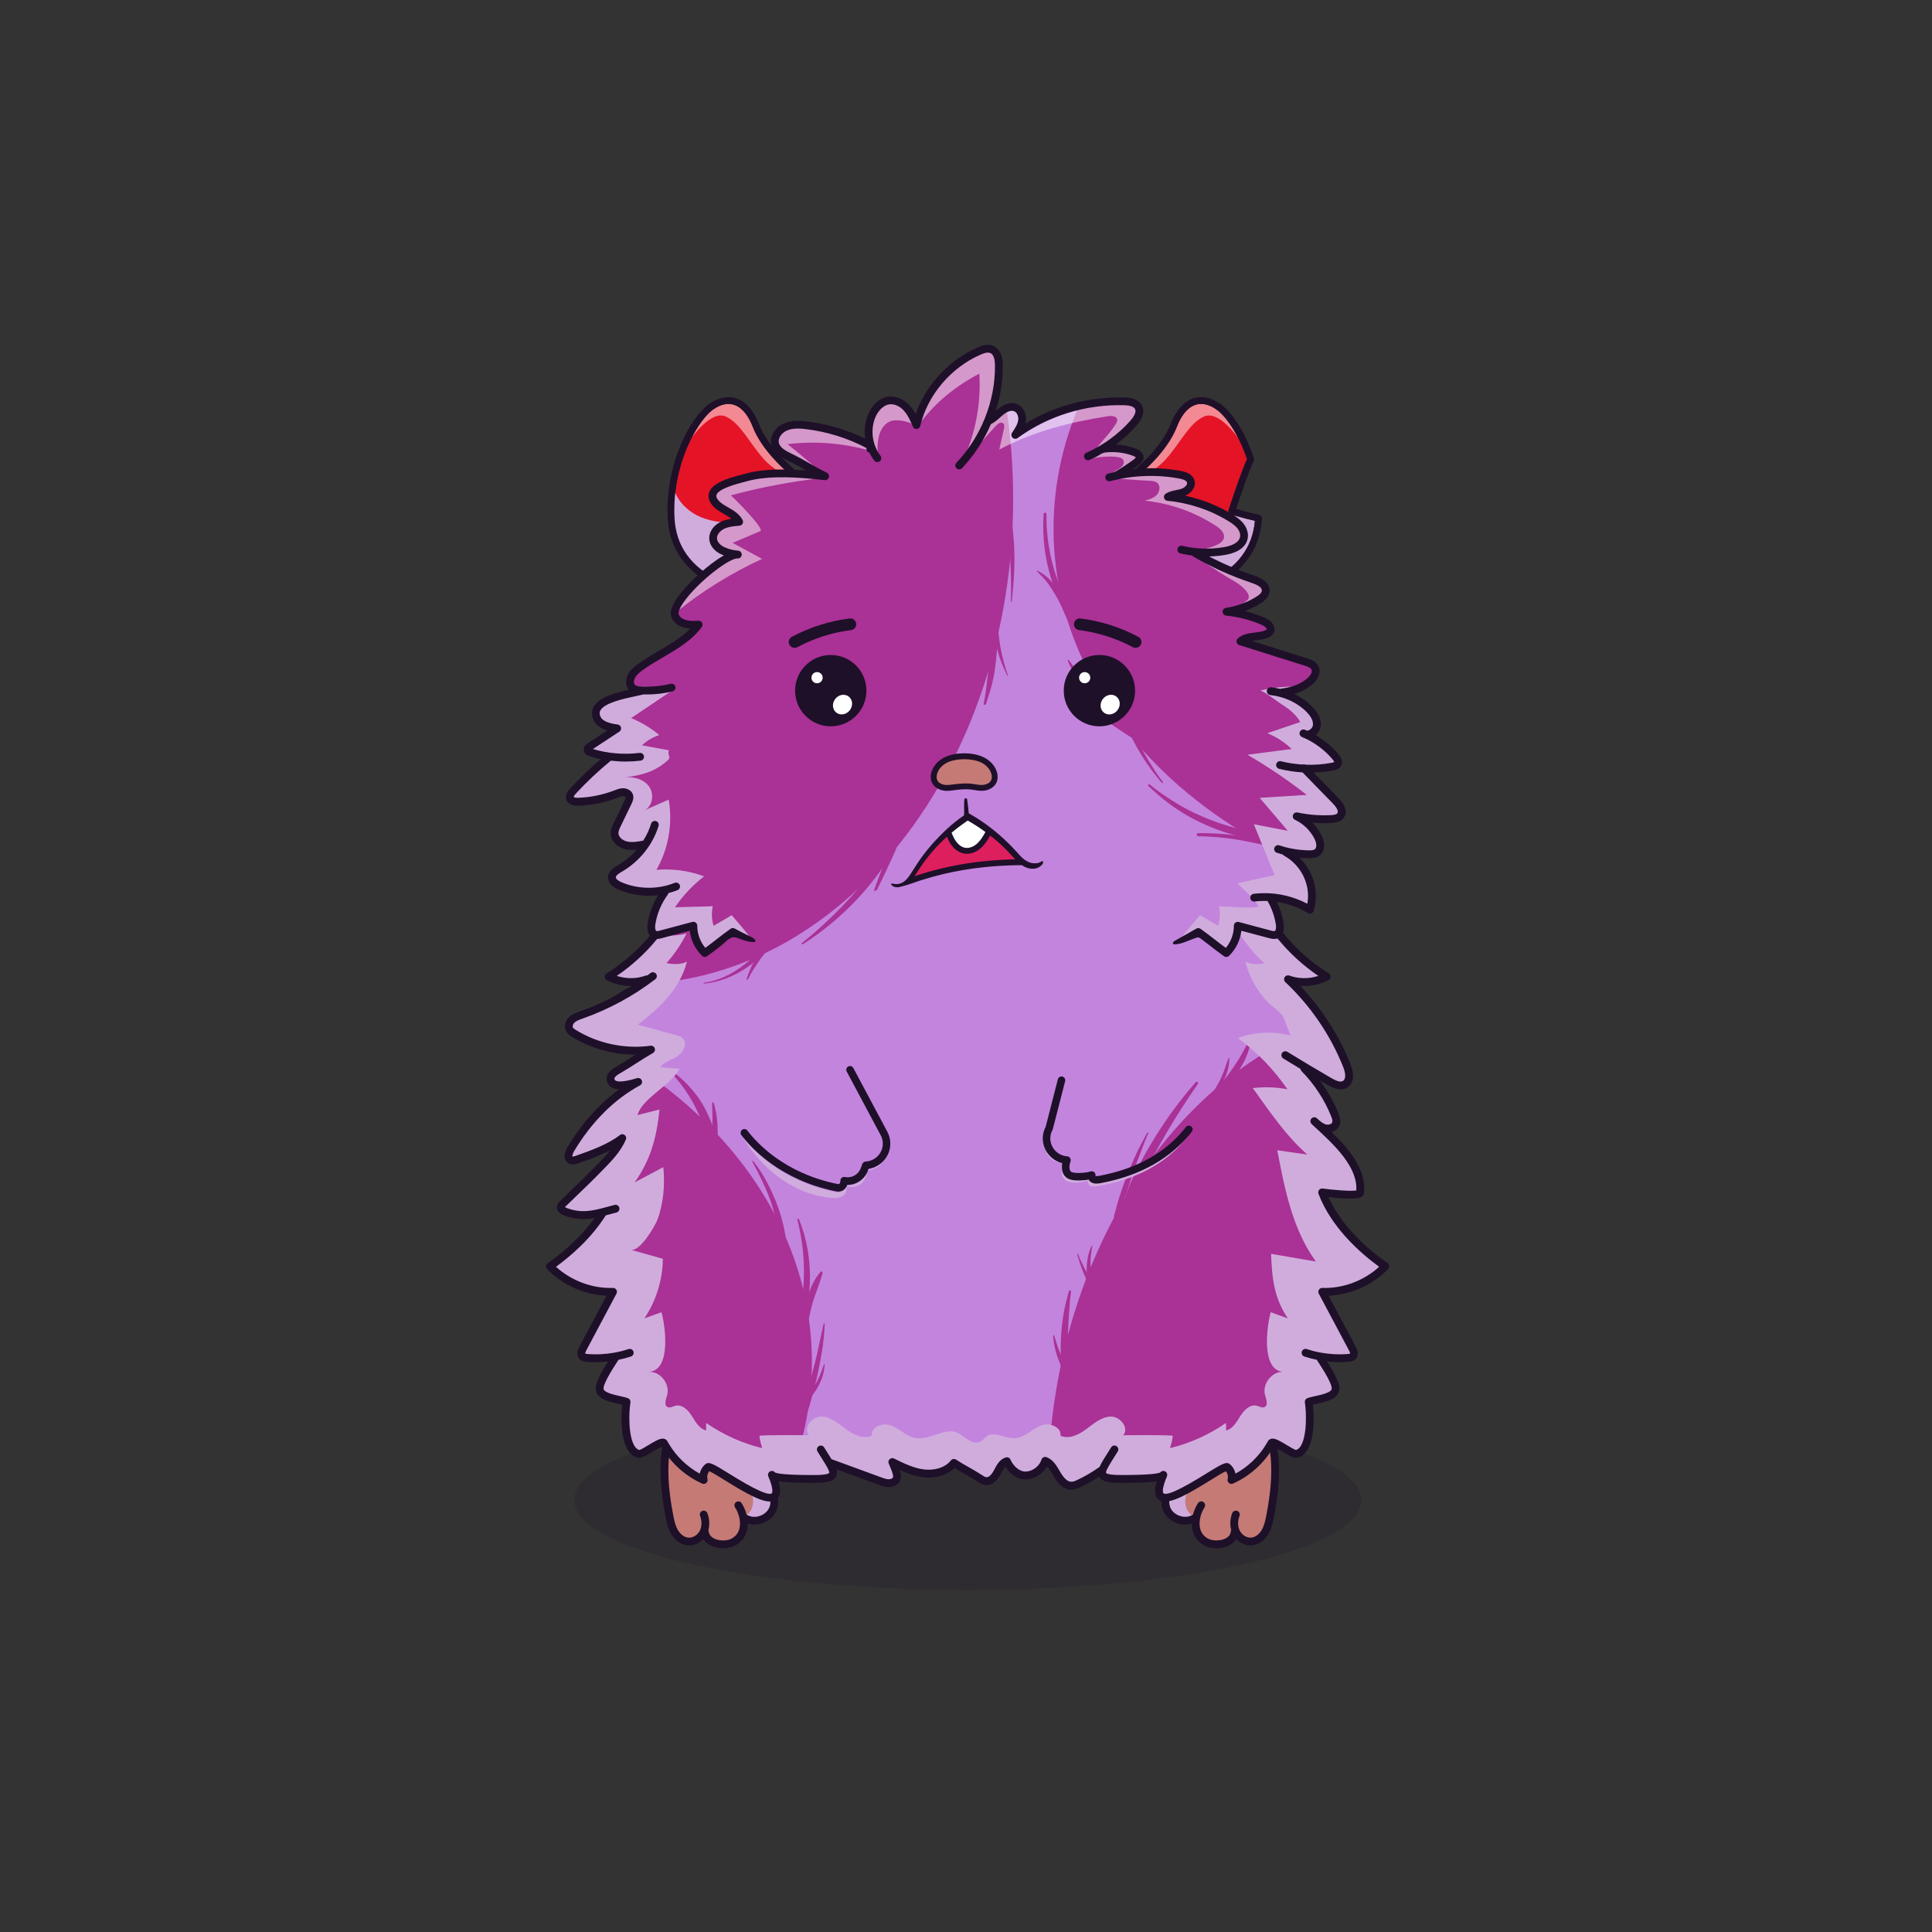 
<svg xmlns="http://www.w3.org/2000/svg" viewBox="0 0 841.89 841.89" xmlns:xlink="http://www.w3.org/1999/xlink">

<rect x="0" y="0" width="841.89" height="841.89" fill="#333333" stroke="none"/>

<title>CryptoHamsters</title>
<desc xmlns:cryptohamsters="https://cryptohamsters.co/">
<cryptohamsters:gene-1>6</cryptohamsters:gene-1>
<cryptohamsters:gene-2>12813534</cryptohamsters:gene-2>
<cryptohamsters:gene-3>11153813</cryptohamsters:gene-3>
<cryptohamsters:gene-4>13322942</cryptohamsters:gene-4>
<cryptohamsters:gene-5>22</cryptohamsters:gene-5>
<cryptohamsters:gene-6>3322974</cryptohamsters:gene-6>
<cryptohamsters:gene-7>11</cryptohamsters:gene-7>
<cryptohamsters:gene-8>3</cryptohamsters:gene-8>
<cryptohamsters:gene-9>15012646</cryptohamsters:gene-9>
<cryptohamsters:gene-10>4984941</cryptohamsters:gene-10>
<cryptohamsters:gene-11>1207969</cryptohamsters:gene-11>
<cryptohamsters:gene-12>0</cryptohamsters:gene-12>
<cryptohamsters:gene-13>7</cryptohamsters:gene-13>
<cryptohamsters:gene-14>18</cryptohamsters:gene-14>
<cryptohamsters:gene-15>4713745</cryptohamsters:gene-15>
<cryptohamsters:gene-16>8801746</cryptohamsters:gene-16>
<cryptohamsters:gene-17>1114428</cryptohamsters:gene-17>
<cryptohamsters:gene-18>12941942</cryptohamsters:gene-18>
</desc>


<rect width="841.89" height="841.89" fill="transparent"/>

<g id="tail-texture">
</g>

<g id="tail">
</g>

<g id="ears-texture">
  <g id="ears-texture" clip-path="url(#clip-ears-base)">
    <polygon points="167.71 75.4 312.51 65.7 443.53 115.85 439.31 386.94 313.71 392.84 167.71 373.05 167.71 75.4" class="ears-texture-primary" fill="#e51326"/>
    <polygon points="673.69 107.76 555.15 85.11 450.54 116.92 447.31 383.83 577.26 392.84 673.69 385.99 673.69 107.76" class="ears-texture-primary" fill="#e51326"/>
  </g>
</g>

<g id="ears">
  <defs>
    <clipPath id="clip-ears-base">
      <path id="r" data-name="fill" d="M546.84,226.95c-.99,11.54-7.47,20.27-19.27,25.95-7.73,3.72-15.44,4.91-17.87,5.21l-28.6-36.56s-.03-.03-.03-.05l-.87-1.1h0l-.77-.99c2.42-1.48,7.52-4.73,13.16-9.23,10.39-8.29,17.2-16.42,20.25-24.19,2.56-6.51,6.22-9.96,10.58-9.96,2.33,0,4.85,1,7.29,2.89,3.83,2.96,9.19,10.62,12.71,21.18-2.35,4.76-7.81,21.42-8.05,22.16-.13,.38-.09,.79,.09,1.15,.18,.36,.49,.62,.88,.74,.08,.03,.8,.25,1.94,.58,1.98,.58,5.24,1.49,8.57,2.24Zm-229.4-50.93c-2.33,0-4.85,1-7.29,2.89-6.24,4.83-17.41,23.51-16.22,46.79,.62,12.17,7.14,21.32,19.36,27.21,7.73,3.72,15.43,4.91,17.86,5.21l30.28-38.7c-2.42-1.48-7.53-4.73-13.16-9.23-10.38-8.29-17.2-16.43-20.24-24.19-2.56-6.51-6.22-9.96-10.58-9.96Z" style="fill: #eb008b;"/>
    </clipPath>
  </defs>

  <g id="q" data-name="ears_03">
    <path id="s" data-name="light" d="M524.54,181.55c-6.52,3.12-9.94,11.14-16.36,18.38-4.4,4.96-9.56,7.29-12.92,8.04,8.88-7.53,14.79-14.91,17.57-21.99,2.56-6.51,6.22-9.96,10.58-9.96,2.33,0,4.85,1,7.29,2.89,2.6,2.01,5.91,6.2,8.87,12h0s-8.52-12.47-15.03-9.35Zm-178.97,26.4c-8.87-7.52-14.77-14.9-17.55-21.97-2.56-6.51-6.22-9.96-10.58-9.96-2.33,0-4.85,1-7.29,2.89-2.52,1.95-5.83,6.15-8.82,11.99,.12-.18,8.56-12.44,15.03-9.35,6.52,3.12,9.94,11.14,16.36,18.38,4.37,4.93,9.49,7.26,12.86,8.02Z" fill="#fff" opacity="0.5" style="mix-blend-mode: overlay"/>
    <path id="t" data-name="shadow" d="M293.27,210.81c.72,6.47,5.86,11.82,11.83,14.4s12.69,2.84,19.19,2.56c12.88-.55,25.67-3.05,37.82-7.39-.62,.22-2.24,3.79-2.82,4.5-1.17,1.43-2.6,2.61-3.67,4.1-2.46,3.41-4.8,6.95-7.38,10.31-5.53,7.21-11.37,14.19-17.48,20.91-6.18-3.64-13.38-3.99-19.92-6.93-7.54-3.39-13.31-10.19-16.16-17.96s-3.43-16.48-1.42-24.5Zm245,13.9c-.35,.18-.71,.35-1.07,.5-5.98,2.58-12.69,2.84-19.19,2.56-12.88-.55-25.67-3.05-37.81-7.38,.2,.08,.52,.52,.87,1.1,0,.02,.02,.03,.03,.05l28.6,36.56c2.43-.3,10.14-1.49,17.87-5.21,11.8-5.68,18.27-14.41,19.27-25.95-3.33-.75-6.59-1.66-8.57-2.24Z" fill="#d0acdd" style="mix-blend-mode: multiply;"/>
    <path id="u" data-name="line" d="M509.04,261.17c-.46,0-.89-.21-1.17-.57l-31.83-40.69c-.27-.34-.37-.78-.29-1.2,.08-.42,.35-.79,.72-1,.27-.15,26.74-15.38,33.59-32.8,3.84-9.79,9.38-11.85,13.35-11.85,2.99,0,6.14,1.21,9.11,3.51,3.94,3.05,9.95,10.96,13.91,23.21,.13,.4,.08,.83-.12,1.19-1.5,2.64-5.66,14.77-7.65,20.77,2.1,.62,6.17,1.77,10.05,2.59,.72,.15,1.22,.8,1.18,1.53-1.63,31.75-40.34,35.28-40.73,35.31-.04,0-.08,0-.12,0Zm-29.62-41.76l30.28,38.7c2.43-.3,10.14-1.49,17.86-5.21,11.8-5.68,18.28-14.41,19.27-25.95-5.25-1.18-10.28-2.75-10.51-2.82-.38-.12-.7-.38-.88-.74-.18-.35-.22-.77-.09-1.14,.24-.74,5.71-17.4,8.05-22.16-3.51-10.56-8.88-18.23-12.7-21.18-2.44-1.89-4.96-2.89-7.29-2.89-4.37,0-8.03,3.44-10.58,9.96-3.05,7.76-9.86,15.9-20.24,24.19-5.63,4.5-10.74,7.75-13.16,9.23Zm-147.61,41.76s-.08,0-.12,0c-.39-.03-39.11-3.56-40.73-35.31-1.21-23.53,9.65-43.32,17.37-49.29,2.97-2.3,6.12-3.51,9.11-3.51,3.97,0,9.51,2.06,13.35,11.85,6.85,17.44,33.32,32.65,33.59,32.8,.38,.21,.64,.58,.72,1,.08,.42-.02,.86-.29,1.2l-31.83,40.69c-.28,.36-.72,.57-1.17,.57Zm-14.37-85.14c-2.33,0-4.85,1-7.29,2.89-6.24,4.83-17.41,23.51-16.22,46.79,.62,12.17,7.14,21.32,19.36,27.21,7.73,3.72,15.43,4.91,17.86,5.21l30.28-38.7c-2.42-1.48-7.53-4.73-13.16-9.23-10.38-8.29-17.2-16.43-20.24-24.19-2.56-6.51-6.22-9.96-10.58-9.96Z" style="fill: #1e1029;"/>
  </g>
</g>

<g id="legs-texture">
  <ellipse cx="421.72" cy="653.67" rx="171.53" ry="39.19" fill="#1e1029" opacity="0.2"/>

  <g id="legs-texture" clip-path="url(#clip-legs-base)">
    <polygon points="168 463.87 312.8 454.16 443.82 504.31 439.61 775.41 314 781.31 168 761.51 168 463.87" class="skin-texture-primary" fill="#c57a76"/>
    <polygon points="673.98 496.22 555.44 473.57 450.83 505.39 447.6 772.29 577.55 781.31 673.98 774.45 673.98 496.22" class="skin-texture-primary" fill="#c57a76"/>
  </g>
</g>

<g id="legs">
  <defs>
    <clipPath id="clip-legs-base">
      <path id="fill-9" data-name="fill" d="M333.17,644.88c2.15,3.86,4.16,7.94,3.05,11.75-.6,2.07-2.33,3.81-4.63,4.67-2.3,.86-4.76,.68-6.56-.49l-.39-.16-.13-.43c-.43-1.68-1.14-3.31-2.05-4.73-.12-.19-.31-.32-.54-.37-.22-.05-.45,0-.64,.12-.19,.12-.32,.31-.37,.53-.05,.22,0,.45,.12,.64,2.01,3.13,2.78,7.08,1.97,10.07-.59,2.17-1.93,3.8-3.99,4.84-1.08,.54-2.45,.81-3.85,.81-1.64,0-3.32-.37-4.62-1.09-1.53-.85-2.41-2.12-2.56-3.67,0-.09-.04-.19-.08-.29l-.12-.28,.08-.29c.59-2.17,.44-4.6-.42-6.83-.08-.21-.24-.38-.45-.47-.21-.09-.44-.1-.65-.01-.44,.17-.65,.66-.48,1.09,.96,2.51,.87,5.23-.25,7.29-1.2,2.21-3.71,3.59-5.97,3.29-1.94-.25-3.82-1.67-5.03-3.79-1.13-1.97-1.64-4.28-2.09-6.67-1.9-9.93-2.51-17.89-1.92-25.05,.75-9.04,3.54-17.09,8.07-23.3,2.54-3.46,5.12-5.51,7.91-6.26,2.95-.8,6.92,.23,8.18,3.29,4.66,11.22,10.35,21.38,16.37,32.14l2.05,3.66Zm221.41-9.53c-.75-9.03-3.54-17.09-8.07-23.31-2.53-3.45-5.11-5.5-7.91-6.26-2.95-.8-6.92,.24-8.19,3.29-4.68,11.28-10.37,21.43-16.4,32.19l-2.02,3.62c-2.15,3.85-4.16,7.94-3.05,11.74,.6,2.07,2.33,3.82,4.63,4.67,2.3,.86,4.76,.67,6.59-.5l.39-.16,.11-.41c.43-1.68,1.14-3.31,2.05-4.73,.12-.19,.31-.32,.54-.37,.22-.05,.45,0,.65,.12,.19,.12,.32,.31,.36,.53,.05,.22,0,.45-.11,.64-2.01,3.13-2.78,7.08-1.97,10.07,.59,2.17,1.93,3.8,3.99,4.85,1.08,.54,2.45,.81,3.84,.81,1.64,0,3.32-.37,4.62-1.09,1.53-.85,2.41-2.12,2.56-3.68,0-.08,.04-.18,.08-.28l.12-.28-.08-.29c-.59-2.17-.44-4.6,.41-6.83,.17-.44,.67-.65,1.1-.48,.43,.17,.65,.66,.48,1.1-.96,2.51-.87,5.23,.25,7.29,1.21,2.23,3.67,3.59,5.97,3.29,1.94-.25,3.82-1.67,5.03-3.79,1.13-1.97,1.64-4.28,2.1-6.67,1.93-10.07,2.52-17.8,1.91-25.05Z" style="fill: #f16ea5;"/>
    </clipPath>
  </defs>

  <g>
    <path id="shadow-8" data-name="shadow" d="M324.5,660.73c2.55-1.12,3.82-4.16,3.66-6.93s-1.44-5.35-2.78-7.79c-7.05-12.78-16.86-24.65-30.13-30.72,1.91-6.23,9.86-11.5,16.42-9.27,6.95,2.37,7.16,10.1,9.98,15.53,3.36,6.46,7.03,12.74,10.41,19.18,2.15,4.1,6.09,8.65,5.94,13.55-.17,5.53-5.26,9.2-10.59,8.42-1.03-.15-1.91-1.67-2.91-1.97Zm195.66,0c-2.55-1.12-3.82-4.16-3.66-6.93,.15-2.78,1.44-5.35,2.78-7.79,7.05-12.78,16.86-24.65,30.13-30.72-1.91-6.23-9.86-11.5-16.42-9.27-6.95,2.37-7.16,10.1-9.98,15.53-3.36,6.46-7.03,12.74-10.41,19.18-2.15,4.1-6.09,8.65-5.94,13.55,.17,5.53,5.26,9.2,10.59,8.42,1.03-.15,1.91-1.67,2.91-1.97Z" fill="#d0acdd" style="mix-blend-mode: multiply;"/>
    <path id="line-7" data-name="line" d="M335.41,643.64l-2.04-3.63c-5.99-10.7-11.66-20.82-16.26-31.91-1.82-4.39-7.13-5.88-11.2-4.78-3.38,.91-6.43,3.27-9.31,7.23-4.8,6.57-7.76,15.07-8.55,24.59-.81,9.71,.73,19.34,1.96,25.74,.5,2.61,1.05,5.15,2.39,7.46,1.61,2.8,4.19,4.69,6.9,5.05,.32,.04,.65,.07,.96,.07,2.29,0,4.58-1.05,6.23-2.8,.65,1.05,1.6,1.93,2.81,2.61,1.69,.94,3.78,1.41,5.84,1.41,1.79,0,3.55-.36,5.01-1.09,2.69-1.36,4.52-3.59,5.3-6.44,.27-1.01,.4-2.09,.4-3.2,2.07,.63,4.42,.56,6.64-.26,3.05-1.14,5.36-3.51,6.19-6.35,1.39-4.76-.86-9.38-3.26-13.7Zm0,12.75c-.53,1.81-2.07,3.35-4.11,4.11-2.06,.77-4.22,.61-5.81-.41-.05-.03-.1-.06-.16-.08-.44-1.73-1.16-3.43-2.16-4.98-.51-.79-1.56-1.02-2.35-.51-.79,.5-1.02,1.56-.51,2.35,1.89,2.93,2.62,6.62,1.86,9.38-.53,1.94-1.73,3.38-3.55,4.31-2.08,1.05-5.52,.93-7.67-.26-1.29-.72-2.01-1.73-2.12-3.01-.02-.2-.08-.39-.15-.56,.63-2.31,.49-4.93-.44-7.36-.34-.88-1.33-1.31-2.2-.97-.88,.34-1.31,1.32-.97,2.19,.88,2.28,.8,4.73-.2,6.58-1.04,1.91-3.19,3.11-5.11,2.86-1.67-.22-3.32-1.49-4.4-3.37-1.07-1.86-1.56-4.1-2-6.41-1.89-9.86-2.49-17.75-1.9-24.82,.74-8.89,3.48-16.8,7.91-22.87,2.41-3.29,4.84-5.24,7.45-5.94,2.61-.71,6.12,.25,7.17,2.8,4.68,11.28,10.4,21.48,16.44,32.27l2.03,3.62c2.07,3.7,4,7.6,2.97,11.09Zm221.71-21.25c-.79-9.52-3.74-18.02-8.54-24.59-2.89-3.95-5.92-6.32-9.31-7.23-4.08-1.1-9.38,.38-11.2,4.78-4.6,11.09-10.27,21.21-16.27,31.91l-2.03,3.63c-2.41,4.33-4.65,8.94-3.26,13.7,.82,2.84,3.14,5.21,6.19,6.35,2.22,.82,4.56,.89,6.64,.26,0,1.11,.13,2.18,.4,3.2,.78,2.86,2.62,5.08,5.3,6.44,1.45,.73,3.21,1.09,5.01,1.09,2.06,0,4.15-.48,5.84-1.42,1.22-.67,2.16-1.56,2.81-2.6,1.65,1.74,3.94,2.8,6.22,2.8,.32,0,.65-.03,.97-.07,2.71-.36,5.3-2.24,6.9-5.05,1.33-2.31,1.89-4.85,2.39-7.46,1.22-6.4,2.76-16.03,1.95-25.74Zm-5.29,25.1c-.44,2.31-.93,4.55-2,6.41-1.08,1.89-2.73,3.15-4.4,3.37-1.93,.25-4.07-.94-5.11-2.86-1-1.84-1.08-4.3-.2-6.58,.34-.88-.09-1.85-.97-2.19-.88-.34-1.86,.09-2.2,.97-.93,2.43-1.07,5.05-.44,7.36-.08,.17-.14,.37-.15,.56-.12,1.27-.83,2.29-2.12,3.01-2.14,1.19-5.58,1.31-7.67,.26-1.83-.93-3.03-2.37-3.55-4.31-.76-2.76-.03-6.45,1.86-9.38,.5-.79,.28-1.84-.51-2.35-.79-.51-1.84-.28-2.35,.51-.99,1.55-1.72,3.26-2.16,4.98-.06,.03-.11,.05-.16,.08-1.58,1.02-3.75,1.17-5.81,.41-2.05-.76-3.59-2.3-4.11-4.11-1.02-3.49,.91-7.4,2.97-11.09l2.02-3.62c6.05-10.8,11.76-21,16.44-32.27,1.06-2.55,4.56-3.5,7.18-2.8,2.6,.71,5.03,2.64,7.45,5.94,4.43,6.08,7.17,13.98,7.9,22.87,.6,7.17,0,14.82-1.9,24.82Z" style="fill: #1e1029;"/>
  </g>
</g>

<g id="body-texture">
  <g id="body-texture" clip-path="url(#clip-body-base)">
    <rect width="841.89" height="841.89" class="body-texture-primary" fill="#c384de"/>
    <path d="M292.43,467.51c3.84,3.96,7.04,8.39,9.66,13.23,1.26,2.34,2.46,4.73,3.42,7.21,.5,1.28,.94,2.59,1.4,3.89s.84,2.66,1.63,3.85,2.43,.66,2.57-.7c.28-2.86-1.14-5.89-2.25-8.46s-2.47-5.2-4.1-7.56c-3.24-4.68-7.2-8.8-11.79-12.18-.42-.31-.89,.35-.54,.7h0Z" class="body-texture-secondary" fill="#aa3195"/>
    <path d="M347.47,531.49c1.8,7.14,2.81,14.53,2.86,21.89,.02,3.64-.18,7.27-.57,10.88-.19,1.79-.59,3.6-.64,5.39s-.56,3.65-.62,5.5c-.02,.54,.77,.76,1.02,.28,1.71-3.24,2.41-7,2.88-10.59,.5-3.8,.65-7.64,.48-11.46-.34-7.6-1.87-15.03-4.71-22.08-.17-.43-.82-.27-.7,.19h0Z" class="body-texture-secondary" fill="#aa3195"/>
    <path d="M357.6,554.2c-3.14,3.46-4.92,8.24-6.29,12.67-.69,2.25-1.33,4.54-1.68,6.87-.17,1.15-.5,2.44-.46,3.6,.02,.61,.16,1.28,.23,1.9,.05,.51,.09,.96,.38,1.39,.18,.26,.54,.34,.78,.1,.66-.67,.85-1.84,1.18-2.69,.4-1.03,.49-2.24,.72-3.32,.5-2.3,.98-4.61,1.62-6.88,1.26-4.44,3.26-8.68,4.37-13.14,.12-.48-.5-.9-.86-.5h0Z" class="body-texture-secondary" fill="#aa3195"/>
    <path d="M358.92,576.83c-.87,3.68-1.6,7.39-2.4,11.09s-1.74,7.25-2.7,10.86c-1.93,7.28-4.32,14.45-6.97,21.51-.76,2.03-1.38,4.07-2.15,6.1s-1.64,4.06-2.05,6.1c-.17,.85,.84,1.21,1.34,.56,1.12-1.46,1.92-3.32,2.73-4.96s1.7-3.41,2.38-5.15c1.4-3.61,2.69-7.25,3.8-10.96,2.21-7.37,3.92-14.83,5.16-22.42,.69-4.2,1.22-8.41,1.3-12.67,0-.24-.37-.3-.42-.06h0Z" class="body-texture-secondary" fill="#aa3195"/>
    <path d="M465.75,562.64c-.83,3.18-1.68,6.32-2.24,9.56s-.88,6.37-1.11,9.54-.23,6.45-.15,9.67c.04,1.65,.14,3.29,.32,4.93,.16,1.48,.09,3.32,1.09,4.5,.47,.56,1.47,.38,1.8-.23,.7-1.3,.28-3.05,.22-4.47-.07-1.58-.15-3.15-.23-4.72-.15-3.15-.15-6.31-.08-9.46s.24-6.28,.46-9.43,.42-6.44,.89-9.61c.09-.62-.8-.9-.96-.26h0Z" class="body-texture-secondary" fill="#aa3195"/>
    <path d="M521.09,471.55c-10.26,11.61-18.87,24.57-25.84,38.41-.95,1.89-1.86,3.8-2.72,5.74-.45,1.02-.83,2.06-1.23,3.09s-.84,2.12-.84,3.25c0,1.05,1.28,1.52,2.01,.83,1.33-1.24,2.08-3.26,2.93-4.84,.9-1.69,1.7-3.45,2.55-5.17,1.67-3.39,3.42-6.75,5.22-10.07,3.64-6.69,7.5-13.29,11.63-19.69,2.35-3.65,4.75-7.27,7.21-10.84,.37-.54-.48-1.2-.91-.7h0Z" class="body-texture-secondary" fill="#aa3195"/>
    <path d="M543.44,454.99c-2.2,4.35-4.78,8.65-7.69,12.57-1.42,1.91-2.95,3.81-4.53,5.59s-3.61,3.48-5.15,5.41c-.41,.51,.13,1.41,.78,1.1,2.27-1.09,4.22-2.97,6.04-4.68s3.56-3.67,5.11-5.77,2.88-4.25,4.07-6.54,2.01-4.73,2.72-7.24c.23-.8-1-1.12-1.35-.43h0Z" class="body-texture-secondary" fill="#aa3195"/>
    <path d="M349.87,411.47c13.11-8.45,24.57-19.16,33.69-31.85,1.25-1.74,2.43-3.53,3.59-5.33,.59-.91,1.35-1.87,1.77-2.87,.44-1.06,.96-2.06,1.5-3.08s-.87-1.79-1.49-.87c-1.09,1.6-2.3,3.04-3.39,4.64s-2.18,3.13-3.31,4.67c-2.3,3.11-4.68,6.17-7.16,9.14-4.89,5.84-10.17,11.38-15.77,16.54-3.19,2.93-6.43,5.78-9.84,8.47-.31,.25,.09,.76,.42,.55h0Z" class="body-texture-secondary" fill="#aa3195"/>
    <path d="M454.75,224.06c-.44,7.37,.07,14.8,1.69,22.01,.8,3.55,1.81,7.08,3.14,10.47,.68,1.74,1.42,3.46,2.22,5.15,.37,.78,.72,1.63,1.21,2.34,.53,.77,1.22,1.47,1.83,2.17,.42,.48,1.23-.03,1.05-.61-.26-.87-.44-1.78-.76-2.62s-.73-1.58-1.1-2.37c-.78-1.67-1.51-3.36-2.17-5.08-1.26-3.29-2.39-6.63-3.26-10.05-1.79-7-2.7-14.19-2.57-21.42,.02-.84-1.25-.83-1.29,0h0Z" class="body-texture-secondary" fill="#aa3195"/>
    <path d="M455.67,252.97c.91,1.07,3.52,4.66,5.96,9.4,1.69,3.29,2.83,6.85,4.72,10.03,.22,.37,.91,.24,.87-.23-.33-3.78-2.11-7.28-3.91-10.58-3.74-6.87-5.33-8.57-6.41-9.56-2.32-2.12-4.97-3.63-5.17-3.39-.18,.22,1.75,1.77,3.94,4.34Z" class="body-texture-secondary" fill="#aa3195"/>
    <path d="M500.41,342.52c5.31,5.04,11.07,9.58,17.47,13.17s13.18,6.38,20.25,8.27c2,.53,4,.98,6.05,1.31,1.06,.17,2.13,.32,3.19,.46s2.09,.37,3.11,.04c.94-.3,1.12-1.56,.27-2.09-1.4-.87-3.47-.88-5.07-1.2-1.73-.36-3.45-.76-5.17-1.16-3.5-.82-6.94-1.87-10.33-3.06-6.71-2.35-13.22-5.47-19.21-9.29-3.43-2.18-6.79-4.47-9.91-7.09-.45-.38-1.1,.24-.66,.66h0Z" class="body-texture-secondary" fill="#aa3195"/>
    <path d="M522.15,364.4c5.26,.09,10.52,.49,15.73,1.28,2.5,.38,4.98,.87,7.46,1.36,1.28,.25,2.55,.52,3.82,.81,1.19,.27,2.62,.87,3.84,.72,.77-.09,1.02-.95,.39-1.42-.99-.73-2.53-.89-3.71-1.17-1.26-.3-2.53-.59-3.81-.85-2.56-.52-5.16-.87-7.75-1.18-5.3-.64-10.63-.94-15.96-.91-.88,0-.88,1.35,0,1.36h0Z" class="body-texture-secondary" fill="#aa3195"/>
    <path d="M168,427.53v331.67c104.67-10.04,185.78-80.45,185.78-165.84s-81.1-155.8-185.78-165.84Z" class="body-texture-secondary" fill="#aa3195"/>
    <path d="M168,65.7V380.48c28.9,30.25,65.97,48.43,106.4,48.43,92.28,0,167.09-94.71,167.09-211.53,0-59.5-19.41-113.25-50.65-151.69H168Z" class="body-texture-secondary" fill="#aa3195"/>
    <path d="M634.52,65.7c-99.62,13.53-175.43,82.1-175.43,164.65,0,92.28,94.71,167.09,211.53,167.09,1.12,0,2.25-.01,3.37-.02V65.7h-39.47Z" class="body-texture-secondary" fill="#aa3195"/>
    <path d="M673.98,781.31V447.54c-15.85-6.32-32.71-9.74-50.21-9.74-92.28,0-167.09,94.71-167.09,211.53,0,49.93,13.68,95.8,36.53,131.98h180.77Z" class="body-texture-secondary" fill="#aa3195"/>
    <path d="M310.28,480.59c.18,4.68,.33,9.28-.06,13.95-.19,2.28-.59,4.52-.95,6.78-.19,1.19-.49,2.36-.67,3.54-.16,1.06-.5,2.24-.25,3.3,.12,.5,1.25,.57,1.55,.23,.76-.85,1.06-1.98,1.42-3.04s.55-2.32,.76-3.45c.44-2.36,.58-4.79,.65-7.19,.14-4.7-.33-9.64-1.73-14.14-.07-.23-.74-.27-.73,0h0Z" class="body-texture-secondary" fill="#aa3195"/>
    <path d="M359.03,594.5c-1.35,4.4-3.24,8.65-6.14,12.25-1.39,1.72-2.95,3.31-4.68,4.68s-3.62,2.36-5.31,3.69c-.55,.43,.39,.6,.69,.53,4.44-1.13,8.33-4.88,10.99-8.45s4.66-8.14,4.76-12.73c0-.14-.28-.06-.31,.04h0Z" class="body-texture-secondary" fill="#aa3195"/>
    <path d="M458.9,582.1c.31,4.4,1.46,8.56,3.23,12.59,.83,1.89,1.84,3.76,2.97,5.49,1.22,1.86,2.47,3.6,4.35,4.82,.22,.15,1.02-.01,.87-.4-.73-1.87-1.99-3.34-3.07-5.02-1.17-1.81-2.27-3.64-3.26-5.55-1.98-3.8-3.44-7.93-4.61-12.05-.06-.21-.5-.08-.48,.13h0Z" class="body-texture-secondary" fill="#aa3195"/>
    <path d="M469.38,546.57c.86,2.84,1.71,5.72,2.91,8.44,.58,1.32,1.16,2.64,1.83,3.91s1.39,2.65,2.67,3.47c.28,.18,.96-.02,.93-.41-.13-1.42-1.16-2.66-1.89-3.82s-1.51-2.38-2.2-3.62c-1.43-2.61-2.83-5.26-3.86-8.07-.06-.15-.43-.05-.38,.1h0Z" class="body-texture-secondary" fill="#aa3195"/>
    <path d="M499.86,493.69c-1.57,2.99-3.27,5.93-4.66,9-1.37,3.04-2.75,6.1-3.96,9.2s-2.34,6.24-3.37,9.41c-.51,1.57-.96,3.16-1.4,4.75-.21,.76-.41,1.53-.61,2.29s-.62,1.68-.38,2.44c.25,.8,1.75,.16,2.07-.25,.51-.67,.63-1.5,.85-2.3s.44-1.53,.66-2.3c.47-1.59,.96-3.17,1.44-4.76,.93-3.08,1.9-6.15,2.96-9.19s2.08-6.04,3.27-9.01,2.32-6.23,3.69-9.27c.12-.27-.46-.2-.56-.02h0Z" class="body-texture-secondary" fill="#aa3195"/>
    <path d="M535.27,461.17c-.71,1.91-1.26,3.86-2,5.76s-1.59,3.76-2.59,5.55c-1.89,3.41-4.35,6.63-7.07,9.4-.61,.62,.78,.6,1.14,.29,3.24-2.74,5.81-5.97,7.77-9.74,1.75-3.36,3.32-7.49,3.13-11.33,0-.16-.35-.02-.39,.07h0Z" class="body-texture-secondary" fill="#aa3195"/>
    <path d="M382.18,387.72c2.34-4.72,4.61-9.46,6.76-14.28,.87-1.96,2.05-4.03,2.11-6.23,.06-1.98-1.16-3.57-3.16-3.77-.19-.02-1.67,.37-1.48,.66,.9,1.38,1.65,2.67,1.57,4.4-.11,2.25-1.34,4.45-2.18,6.49-1.79,4.33-3.43,8.7-5.02,13.11-.07,.21,1.25-.07,1.41-.39h0Z" class="body-texture-secondary" fill="#aa3195"/>
    <path d="M306.86,428.61c13.2-1.26,23.74-9.67,32.11-19.39,1.19-1.38,2.32-2.82,3.42-4.26,.56-.73,1.09-1.49,1.63-2.24,.5-.7,1.14-1.42,1.37-2.27,.25-.92-1.69-.24-1.95-.06-1.61,1.2-2.91,3.09-4.2,4.62s-2.65,3.13-3.99,4.68c-2.55,2.97-5.27,5.8-8.2,8.4-5.62,4.99-12.53,9.11-20.09,10.07-.37,.05-.64,.49-.1,.44h0Z" class="body-texture-secondary" fill="#aa3195"/>
    <path d="M325.98,426.69c1.33-2.87,3.14-5.51,4.92-8.11,1.63-2.38,3.55-4.7,5.61-6.73s4.16-3.95,6.47-5.7c1.1-.83,2.23-1.67,3.39-2.42,1.1-.71,2.55-1.3,3.45-2.25,.5-.53-.85-.43-1.02-.39-1.48,.36-2.92,1.22-4.23,1.98s-2.68,1.6-3.96,2.53c-2.43,1.76-4.78,3.81-6.75,6.08s-3.69,4.65-5.23,7.23-2.42,5.17-3.36,7.89c-.07,.21,.64,.08,.73-.11h0Z" class="body-texture-secondary" fill="#aa3195"/>
    <path d="M429.65,306.75c1.27-3.89,2.58-7.75,3.34-11.79s1.27-8.93,1.52-13.04c.5-8.07,.19-15.42-1.28-23.39-.84-4.56-1.84-9.11-4-13.25-.48-.92-2.55-.03-2.42,.92,.53,4.01,1.53,7.9,2.27,11.87s1.32,7.94,1.66,11.95c.66,7.89,.65,15.95-.26,23.81-.5,4.35-.95,8.78-1.89,13.06-.09,.43,.95,.17,1.06-.14h0Z" class="body-texture-secondary" fill="#aa3195"/>
    <path d="M439.23,294.26c-1.36-3.58-2.31-7.36-3.07-11.11-.37-1.85-.63-3.76-.86-5.63-.11-.91-.22-1.81-.33-2.72-.12-1.04-.41-1.99-.64-3.01-.06-.28-.89-.05-.92,.19-.12,.98-.3,1.93-.24,2.91,.06,.92,.13,1.83,.27,2.74,.29,1.95,.71,3.84,1.21,5.74,1.02,3.85,2.5,7.43,4.25,11,.05,.1,.36,0,.33-.09h0Z" class="body-texture-secondary" fill="#aa3195"/>
    <path d="M440.88,262.05c.99-8.6,1.52-17.14,.93-25.79-.29-4.29-.75-8.55-1.4-12.8-.32-2.15-.73-4.29-1.16-6.43s-1.04-4.21-1.66-6.32c-.13-.43-1.14-.15-1.08,.29,.64,4.19,1.26,8.38,1.86,12.58,.6,4.25,1.06,8.53,1.38,12.81,.63,8.52,1.07,17.15,.72,25.69,0,.19,.39,.11,.41-.04h0Z" class="body-texture-secondary" fill="#aa3195"/>
    <path d="M477.6,310.95c3.48,2.55,7.05,4.92,10.62,7.33,1.75,1.18,3.53,2.33,5.32,3.45,.94,.59,1.88,1.15,2.82,1.73,1.05,.64,2.12,1.14,3.21,1.69,.34,.17,1.62-.45,1.21-.76-.86-.66-1.63-1.32-2.55-1.9s-1.84-1.18-2.77-1.76c-1.87-1.18-3.78-2.32-5.69-3.43-3.9-2.25-7.77-4.52-11.74-6.63-.13-.07-.59,.17-.44,.28h0Z" class="body-texture-secondary" fill="#aa3195"/>
    <path d="M465.24,287.75c1.01,2.76,2.65,5.44,4.25,7.89,1.69,2.59,3.44,5.19,5.38,7.59,3.94,4.89,8.28,9.43,13.1,13.47,2.79,2.33,5.65,4.47,9.01,5.89,.27,.11,1.37-.02,.91-.52-1.99-2.15-4.29-3.89-6.57-5.73-2.4-1.93-4.72-3.97-6.95-6.09-4.51-4.27-8.74-8.93-12.44-13.93-2.11-2.85-4-5.88-6.17-8.69-.11-.14-.61-.15-.52,.11h0Z" class="body-texture-secondary" fill="#aa3195"/>
    <path d="M506.87,341.25c-.3-1.04-1.22-1.94-1.85-2.81-.74-1.03-1.42-2.1-2.12-3.16-1.41-2.14-2.73-4.32-4-6.55s-2.4-4.44-3.48-6.71c-.55-1.15-1.07-2.3-1.62-3.45s-.98-2.52-1.81-3.52c-.32-.38-1.35-.77-1.37,.03-.03,1.15,.79,2.48,1.23,3.53,.51,1.22,1.09,2.4,1.69,3.57,1.21,2.38,2.53,4.69,3.93,6.97s2.91,4.51,4.51,6.65c.78,1.04,1.59,2.04,2.4,3.05,.7,.88,1.37,1.88,2.32,2.5,.08,.05,.2,.02,.17-.09h0Z" class="body-texture-secondary" fill="#aa3195"/>
    <path d="M327.76,506.04c3.35,6.33,6.63,12.69,8.77,19.56,1.06,3.43,2.02,6.85,2.79,10.36,.39,1.75,.72,3.5,1,5.27,.13,.85,.43,1.65,.59,2.5,.19,.96,.36,1.92,.54,2.88,.05,.25,1.27-.03,1.27-.34,.01-1.01,0-2.01-.05-3.01-.04-.88,.03-1.77-.09-2.64-.24-1.71-.53-3.42-.88-5.11-.72-3.54-1.73-7.11-3.03-10.48-2.63-6.77-5.89-13.43-10.49-19.1-.07-.08-.46,.05-.42,.11h0Z" class="body-texture-secondary" fill="#aa3195"/>
    <path d="M476.02,542.75c-.23,1.79-.61,3.55-.74,5.36s-.04,3.66,.12,5.49,.51,3.48,.97,5.19c.22,.82,.49,1.63,.74,2.44,.14,.46,.31,.91,.45,1.37s.13,.9,.24,1.37c.2,.84-1.28,.79-1.61,.29-.25-.39-.57-.73-.8-1.13s-.38-.91-.55-1.36c-.34-.91-.57-1.84-.76-2.8-.35-1.77-.5-3.6-.54-5.41-.07-3.56,.58-7.69,2.27-10.86,.04-.07,.2-.05,.19,.04h0Z" class="body-texture-secondary" fill="#aa3195"/>
  </g>
</g>

<g id="body">
  <defs>
    <clipPath id="clip-body-base">
      <path id="c" data-name="fill" d="M576.21,562.08c9.26,.31,18.5-3.13,25.39-9.43l.77-.71-.84-.61c-7.33-5.32-20.46-16.48-26.15-31.43-.11-.28-.06-.6,.13-.83,.19-.24,.49-.36,.79-.31,3.09,.47,12.15,1.33,14.91,.84l.66-.11,.04-.67c.71-10.81-10.18-20.83-18.13-28.14-.43-.39-.87-.79-1.3-1.2-.06-.05-.12-.1-.17-.15l-.14-.13c-.23-.21-.26-.48-.26-.62,0-.22,.08-.42,.22-.58,.32-.35,.86-.37,1.24,0,.08,.08,.16,.15,.27,.25,1.2,1.1,2.49,2.2,3.98,2.59,1.4,.37,3.24-.12,3.73-1.45,.37-.99-.06-2.23-.49-3.31-2.97-7.37-7.49-14.25-13.06-19.91-.16-.16-.21-.34-.23-.47l-.05-.42-.36-.21c-2.51-1.5-5.01-3.02-7.49-4.54-.4-.25-.53-.77-.28-1.17,.25-.4,.77-.53,1.17-.28,6.32,3.89,12.8,7.76,19.29,11.51,2.8,1.62,4.62,1.96,5.92,1.12,2.28-1.49,1.01-5.44,.37-7.07-5.61-14.05-14.41-26.95-25.43-37.3-.3-.27-.36-.72-.14-1.07,.2-.34,.63-.48,1.01-.35,4.19,1.53,8.87,1.59,13.2,.15l1.63-.54-1.43-.97c-5.58-3.78-12.02-7.69-15.18-13.91-.03-.07-.07-.13-.09-.2-.1-.2-.2-.42-.31-.63-.42-.85-.82-1.73-1.19-2.64-2.08-4.93-3.66-10.48-4.8-15.46,4.89,1.33,9.78,2.64,14.65,3.96,1.06,.29,2.23,.57,3.21,.08,1.68-.83,1.68-3.2,1.3-5.04-1.41-6.84-4.79-13.26-9.62-18.3,2.05,.3,4.13,.59,6.15,.2s4.01-1.58,4.8-3.48c2.02-4.95-2.19-9.49-5.83-12.1,4.05-.25,8.11-.51,12.17-.77,1.2-.08,2.58-.25,3.25-1.24,.93-1.38-.13-3.2-1.16-4.51-3.87-4.93-7.74-9.86-11.61-14.79,.64,.81,5.42-.54,6.32-.75,1.42-.32,3.91-.08,4.88-1.33,.99-1.26,0-5.5-.87-6.72-2.01-2.85-7.17-2.3-8.6-5.48-.7-1.54-.17-3.31-.04-5,.31-3.95-1.85-8-5.32-9.93-1.22-.68-2.58-1.11-3.71-1.94-2.99-2.18-.48-3.86,1.82-5.02,.23-.12,.45-.23,.67-.33,2.57-1.27,4.5-2.12,6.46-4.62,.4-.51,.8-1.09,.82-1.73,.03-.85-.61-1.61-1.38-1.99-1.85-.91-4.27-2.18-6.28-2.72-1.09-.28-2.18-.57-3.26-.85-5.33-1.4-10.66-2.8-15.98-4.2-1.62-.43-3.56-1.21-3.71-2.87-.18-1.94,2.21-3.02,4.16-3.16,1.94-.14,4.25-.12,5.34-1.73,1.38-2.05-.65-4.88-3.01-5.6-2.35-.72-4.91-.22-7.35-.59-1.56-.24-3.36-1.32-3.12-2.87,.04-.26,.14-.51,.28-.73,.31-.51,.82-.91,1.34-1.22,2.32-1.39,5.14-1.71,7.53-2.99s4.33-4.29,2.98-6.64c-.77-1.34-2.34-1.98-3.78-2.52-4.9-1.84-9.82-3.66-14.72-5.5-3.97-1.48-9.43-3.07-12.51-6.05,4.88-.18,9.74-.77,14.53-1.77,3.01-.63,6.54-1.95,7.11-4.98,.59-3.01-2.16-5.56-4.75-7.19-7.37-4.66-15.73-7.46-24-10.23,3.07,1.03,7.9-6.59,4.04-8.77-1.3-.73-3.89,0-5.31-.06-3.04-.09-6.06-.64-9.12-.71-5.1-.13-10.12,.36-14.82,.86l-.18,.02-.15,.09c-.35,.2-.7,.4-1.03,.59-.6,.33-1.16,.65-1.73,.94-.42,.23-.94,.04-1.16-.35-.22-.42-.07-.93,.35-1.16,.11-.06,.23-.12,.34-.19,.69-.37,1.38-.75,2.07-1.14l.12-.07,.09-.1c.1-.12,.25-.2,.41-.24l.25-.1c2.69-1.59,5.28-3.31,7.69-5.11,1.04-.76,1.26-1.2,1.33-1.46l.32-1.09h-.85c-.21-.15-.58-.37-1.18-.6-3.83-1.45-8.02-1.91-12.11-1.34-.21,.03-.4-.03-.51-.09l-.42-.2-.39,.23c-1.75,1.04-3.52,1.96-5.26,2.76-.31,.15-.61,.29-.92,.43-.47,.2-.95-.03-1.13-.43-.09-.2-.1-.44-.02-.65,.08-.21,.25-.38,.45-.48,1.1-.48,2.18-1,3.26-1.57,6.15-3.19,11.72-7.51,16.26-12.65,1.27-1.45,3.24-4.2,2.01-6.21-.76-1.22-2.46-1.83-5.35-1.91-16.84-.48-33.52,4.66-46.95,14.47-.34,.25-.81,.21-1.1-.08-.3-.29-.35-.75-.12-1.09,1.12-1.66,2.53-3.72,2.81-5.89,.24-1.83-.54-4.13-2.45-4.79-1.71-.6-3.77,.17-6.15,2.28l-.6,.54c-1.22,1.09-2.47,2.21-3.94,2.92l-.29,.14-.13,.3c-1.67,3.89-3.68,7.57-6.04,11.02-1.9,2.79-4.01,5.42-6.34,7.88-.17,.18-.39,.27-.63,.27-.15,0-.37-.04-.59-.24-.16-.15-.25-.36-.26-.59,0-.23,.08-.44,.24-.6,1.08-1.14,2.12-2.32,3.09-3.54,3.24-3.99,5.98-8.37,8.17-13.09,.49-1.05,.95-2.12,1.36-3.15,3.03-7.56,4.52-15.42,4.43-23.37-.03-3.29-.93-5.39-2.58-6.06-1.48-.61-3.28,0-4.85,.69-13.26,5.82-23.51,17.94-26.79,31.65,0,.02,0,.04-.02,.06-.06,.24-.22,.44-.42,.55-.1,.05-.21,.09-.32,.09-.37,.03-.71-.17-.87-.53-.07-.15-.14-.31-.2-.47-.99-2.34-2.07-4.71-3.76-6.6-1.92-2.18-4.48-3.36-6.83-3.17-3.6,.31-6.16,3.71-7.26,6.54-1.41,3.61-1.55,7.73-.39,11.59,.31,1.03,.71,2.03,1.17,2.96,.13,.26,.27,.53,.43,.79,.37,.66,.81,1.32,1.28,1.95,.14,.18,.2,.4,.17,.63-.03,.22-.14,.42-.33,.56-.18,.14-.4,.2-.63,.16-.22-.03-.42-.14-.56-.32-.76-.99-1.45-2.11-2.02-3.3l-.17-.37v-.02l-.13-.03-.29-.06c-.08-.02-.16-.05-.23-.09-.16-.08-.29-.22-.36-.41-.06-.15-.08-.32-.03-.49l.13-.63-.56-.3c-8.13-4.29-17.25-7.16-26.38-8.29-3.09-.38-6.32-.57-9.09,.65-2.51,1.1-4.65,3.83-3.9,6.5,.67,2.41,3.43,3.91,5.96,5.12,2.86,1.37,5.33,2.8,7.78,4.2,1.58,.91,3.2,1.84,4.91,2.75,.86,.44,1.73,.89,2.65,1.33,.37,.18,.56,.6,.45,1-.03,.13-.09,.24-.18,.33-.18,.2-.45,.31-.73,.29-.31-.03-.62-.07-.94-.1-5.15-.54-10.61-1.05-15.99-1.14-1.53-.03-3.06-.02-4.54,.03-5.02,.15-9.26,.73-12.97,1.78-.36,.1-.77,.21-1.22,.33l-.19,.05c-5.51,1.45-11.26,3.3-12.2,6.07-.3,.9-.03,1.87,.82,2.97,1.17,1.5,2.89,2.47,4.72,3.51l.52,.3c2.14,1.22,4.27,2.65,5.37,4.81,.14,.25,.13,.55,0,.79-.14,.25-.4,.42-.75,.44-2.39,.21-4.85,.43-6.98,1.46-1.83,.9-3.63,2.78-3.53,4.93,.08,2.04,1.9,3.75,3.65,4.54,2.15,.98,4.11,1.48,6.34,1.63,.44,.03,.79,.41,.79,.85v.05c-.02,.23-.12,.44-.3,.6-.17,.14-.38,.22-.67,.2h-.13c-2.69,0-8.53,4.08-12.7,7.57-1.17,.98-2.36,2.03-3.54,3.13-2.68,2.51-4.95,4.96-6.75,7.28-2.37,3.05-3.18,4.96-3.4,6.09-.12,.65-.06,1.05,.02,1.27,1.22,3.71,6.45,3.78,9.45,3.5,.33-.03,.65,.13,.82,.43,.17,.28,.15,.64-.04,.91-3.92,5.55-10.49,9.42-16.86,13.16-2.87,1.69-5.59,3.28-8.03,5.01-1.75,1.24-3.28,2.4-4.18,3.95-.76,1.33-.91,2.67-.39,3.66,.16,.31,.39,.59,.67,.8,.48,.37,1.13,.6,1.92,.67,.62,.04,1.23,.09,1.89,.12h.14c2.18,.08,4.33,0,6.47-.23,1.93-.21,3.83-.54,5.7-1,.46-.11,.93,.17,1.04,.61,.11,.47-.16,.93-.63,1.04-.4,.1-.8,.19-1.2,.27-3.18,.7-6.43,1.05-9.67,1.05-.48,0-.97,0-1.5-.03l-.22,.03c-.84,.23-1.97,.47-3.28,.75l-.13,.03c-6.81,1.43-14.22,3.24-16.01,6.72-.51,.99-.5,2.08,.04,3.32,1.18,2.68,4.81,3.52,8.21,3.99,.35,.05,.63,.31,.71,.66,.08,.34-.07,.7-.37,.89l-13.06,8.58,1.76,.52c6.65,1.97,13.8,2.57,20.71,1.72,.22-.03,.43,.03,.61,.17,.19,.14,.3,.35,.33,.57,.05,.47-.28,.89-.74,.95-4.09,.5-8.37,.52-12.75,0l-.36-.04-.28,.23c-5.41,4.43-10.56,9.27-15.28,14.37-.43,.46-1.7,1.84-1.02,2.65,.5,.63,1.85,.69,2.68,.66,5.49-.2,10.88-1.31,16.02-3.28l.2-.08c.96-.37,2.05-.79,3.25-.81,1.33,0,2.92,.63,3.47,2.03,.54,1.39-.18,2.83-.56,3.61l-4.69,9.71c-.54,1.12-1.1,2.29-1.06,3.45,.05,2.2,2.23,3.87,4.34,4.38,2.42,.58,5.15,.08,7.36-.33h.43l.25-.39c1.54-2.41,2.72-4.97,3.54-7.61,.06-.21,.21-.39,.41-.49,.2-.11,.43-.13,.65-.06,.21,.06,.39,.21,.49,.41,.11,.2,.13,.43,.06,.65-2.45,7.99-8.09,15.05-15.47,19.36-1.43,.83-3.2,1.87-3.19,3.28,0,1.33,1.62,2.31,2.98,2.91,7.42,3.21,16.33,3.31,23.82,.29,.44-.18,.94,.03,1.11,.46,.18,.43-.04,.93-.47,1.11-1.23,.49-2.54,.92-3.89,1.27l-.52,.14-.1,.52c-.03,.15-.09,.29-.17,.4-1.78,0-4.63,8.73-5,10.17-.25,1-.32,2.07-.35,3.14-.04,1.63,.02,3.29-.32,4.8-.06,.28-.14,.56-.23,.83-.16,.48-.39,.94-.68,1.38-.04,.08-.1,.16-.15,.24-1.61,2.39-4.62,4.22-6.64,5.96-3.54,3.04-7.08,6.08-10.62,9.12,.39,1.44,2.1,2.1,3.59,2.11,1.5,0,2.99-.42,4.46-.19,1.47,.23,2.98,1.49,2.71,2.95-.19,1.02-1.13,1.69-2,2.24-6.71,4.27-14.02,7.62-21.63,9.92-2.18,.65-4.87,1.84-4.79,4.12,.04,1.42,1.22,2.51,2.36,3.35,6.47,4.85,14.45,7.67,22.53,7.96,1.54,.05,3.38,.19,4.11,1.55,.56,1.05,.13,2.39-.64,3.31-1.28,1.54-3.3,2.22-5.18,2.92-1.89,.69-3.88,1.58-4.87,3.32-.99,1.74-.3,4.51,1.68,4.85,2.19,.37,4.2-2.18,6.26-.73-1.22,2.35-5.65,4.41-7.91,5.98-3.1,2.14-6.2,4.33-8.64,7.23-4.19,4.95-7.75,10.43-10.57,16.27-.28,.59-.55,1.28-.25,1.86,.45,.85,1.68,.72,2.61,.48,6.06-1.63,12.12-3.26,18.18-4.89-5.48,9.09-12.83,17.03-21.45,23.2-1.4,.99-3,2.74-2.02,4.14,.49,.7,1.41,.9,2.25,1.03,5.66,.89,11.42,1.17,17.14,.83-.62,1.72-3.55,4.1-4.74,5.63-1.95,2.52-4.1,4.9-6.35,7.16-3.52,3.53-7.34,6.77-11.37,9.69l-.84,.61,.77,.71c6.89,6.31,16.16,9.74,25.42,9.43,.28-.03,.57,.14,.74,.41,.15,.25,.16,.58,.03,.84l-13.13,24.68c-.7,1.32-.65,1.84-.56,2.11l.06,.37,.41,.14c.19,.08,.53,.2,1.36,.26,3.8,.29,7.68,.1,11.53-.56,1.28-.23,2.56-.5,3.82-.82,.87-.23,1.78-.49,2.77-.82,.45-.14,.93,.09,1.07,.54,.08,.21,.06,.44-.04,.65s-.28,.36-.49,.43c-1.69,.56-3.49,1.04-5.34,1.42l-.35,.07-.19,.3c-.15,.23-.31,.47-.47,.71l-.32,.5c-4.8,7.45-6.41,10.97-5.71,12.53,.74,1.7,4.04,2.56,7.66,3.37,1.35,.3,2.52,.55,3.38,.89,.38,.14,.6,.53,.54,.94-.61,3.48-1.26,15.16,2.18,19.92,.68,.95,1.5,1.54,2.42,1.73l.2,.04,.2-.05c.71-.19,2.11-1.01,3.87-2.07l.16-.1c2.79-1.69,4.57-2.73,5.84-2.75,.18-.02,.33,0,.49,.04,.37,.1,.66,.34,.84,.65,.22,.42,.46,.82,.7,1.21,3.31,5.55,8.06,10.12,13.74,13.24l1.01,.55,.23-1.13c.3-1.46,1.09-2.76,2.22-3.66,1-.78,2.58,.05,9.45,4.31,1.61,1,4.31,2.67,7.11,4.27,1.26,.71,2.29,1.27,3.21,1.75,6.53,3.38,8.27,3.09,9.15,2.34,.59-.55,1.18-2.37-1.33-8.32-.09-.23-.09-.46,.02-.7,.05-.12,.14-.23,.26-.31h.13l.14-.14c.33-.1,.71,.03,.92,.31l.12,.16,.19,.09c1.52,.75,7.17,1.17,15.92,1.18h.88c7.06,.09,7.68-.98,7.9-1.33,.34-.59,.23-1.42-1.3-4.09-.58-.99-1.23-2.05-1.73-2.84l-.71-1.14c-.43-.67-.88-1.39-1.34-2.15-.25-.39-.12-.92,.28-1.16,.19-.12,.42-.16,.63-.11,.22,.05,.42,.19,.54,.39l.26,.42c.48,.77,.94,1.51,1.38,2.2l.31,.48c.45,.71,.88,1.38,1.25,2.01l.16,.25,22.12,8.1c1.28,.47,2.72,.99,4.06,.75,.99-.2,1.6-.54,1.87-1.05,.6-1.13-.14-3.08-1.1-5.33-.25-.59-.49-1.14-.67-1.62-.12-.34-.03-.7,.23-.93,.26-.23,.65-.28,.98-.12,4.24,2.1,8.62,4.26,13.34,4.83,4,.48,9.37-.38,12.43-4.22,.28-.35,.77-.43,1.13-.18,1.9,1.23,3.75,2.29,5.56,3.31l.14,.08c1.78,1.01,3.61,2.05,5.5,3.3,.76,.49,1.62,1.06,2.51,1.12,1.92,.11,3.44-2.36,4-3.42l.19-.35c1.02-1.95,2.18-4.17,4.48-4.89,.42-.12,.86,.08,1.03,.47,1.27,2.87,4.21,5.89,7.58,5.73,3.33-.17,6.5-2.61,7.53-5.81,.06-.21,.22-.4,.44-.5,.2-.1,.45-.11,.66-.03,2.56,.98,4.03,3.52,5.35,5.79l.36,.62c1.69,2.86,3.48,4.34,5.28,4.37,1.03,.05,2.07-.39,3.2-.93,3.4-1.61,6.66-3.53,9.72-5.71l.36-.26v-.26c.66-1.51,1.8-3.31,3.23-5.58,.42-.65,.84-1.33,1.29-2.05l.36-.59c.12-.2,.31-.33,.54-.38,.21-.04,.44,0,.64,.11,.19,.12,.32,.31,.37,.53s.02,.45-.1,.65c-.48,.76-.94,1.5-1.37,2.18l-.46,.71c-1.61,2.56-3.08,4.96-3.35,6.2-.07,.29-.14,.72,.09,1.1,.2,.36,.83,1.44,7.88,1.33h.88c8.76,0,14.41-.43,15.93-1.18l.19-.09,.12-.16c.19-.25,.49-.38,.82-.34,.05,0,.12,.03,.2,.06,.28,.12,.48,.38,.51,.71,.02,.13,0,.26-.06,.41-1.22,2.89-1.84,5.12-1.84,6.63,0,.82,.2,1.43,.54,1.73,.3,.26,.72,.47,1.43,.47,1.26,0,3.42-.64,7.46-2.72,1.06-.55,2.15-1.14,3.22-1.75,2.75-1.56,5.36-3.17,7.09-4.23l.25-.15c6.88-4.26,8.45-5.09,9.45-4.3,1.1,.86,1.9,2.19,2.2,3.66l.23,1.13,1.01-.55c5.63-3.08,10.36-7.61,13.67-13.09,.27-.44,.54-.9,.79-1.36,.18-.32,.48-.56,.82-.65,.1-.03,.2-.04,.29-.05,1.22-.11,3.1,.97,6.07,2.76l.16,.09c1.76,1.06,3.16,1.89,3.86,2.07l.2,.05,.2-.04c.93-.2,1.74-.78,2.42-1.73,3.43-4.76,2.79-16.44,2.18-19.92-.08-.41,.14-.79,.54-.94,.85-.33,2.01-.59,3.39-.89,3.6-.8,6.89-1.66,7.62-3.35,.71-1.57-.9-5.09-5.7-12.55l-.33-.51c-.15-.24-.31-.48-.46-.7l-.2-.3-.34-.07c-1.85-.38-3.65-.86-5.33-1.42-.22-.07-.4-.22-.5-.43s-.12-.43-.04-.65c.07-.21,.22-.38,.42-.48,.2-.1,.44-.12,.65-.05,1,.32,1.9,.6,2.77,.82,1.21,.31,2.46,.58,3.82,.82,3.85,.66,7.73,.85,11.52,.56,.89-.07,1.37-.2,1.65-.48l.25-.26v-.35c0-.42-.2-1.01-.62-1.79l-13.12-24.68c-.14-.27-.14-.6,.03-.86,.17-.27,.43-.4,.76-.4Z" style="fill: #d91c5c;"/>
    </clipPath>
  </defs>

  <g>
    <path id="d" data-name="shadow" d="M278.29,299.91c-.79-.08-1.44-.3-1.92-.67,3.49-.11,6.98,.07,10.41,.56-2.13,.24-4.29,.31-6.47,.24h-.14c-.65-.04-1.27-.09-1.89-.13Zm305.21,55.13c-.67,.99-2.05,1.16-3.25,1.24-4.06,.26-8.12,.52-12.17,.77,3.64,2.62,7.85,7.16,5.83,12.1-.79,1.9-2.78,3.1-4.8,3.48s-4.11,.09-6.15-.2c4.84,5.04,8.21,11.46,9.62,18.3,.38,1.84,.38,4.21-1.3,5.04-.99,.49-2.15,.21-3.21-.08-4.88-1.32-9.77-2.63-14.65-3.96,1.14,4.98,2.72,10.53,4.8,15.46-3.38-.89-6.78-1.48-9.97-1.65-2.54-.94-5.66-1.07-7.66,.54h0c-.25,.06-.49,.12-.73,.19,.03,.08,.09,.2,.17,.35-.07,.07-.14,.15-.2,.23-3.31,4.23-4.49,9.33-10.92,4.22-1.23-.99-2.26-2.22-3.61-3.03-4.2-2.56-7.62,.59-11.38,2.04,2.42-3.94,6.02-7.62,9-11.27,2.63,1.55,5.26,3.1,7.9,4.65,.85-2.75,.98-5.73,.36-8.54,5.56,.15,11.7,.99,17.16,.26-1.24-3.63-6.49-7.41-9.16-10.24,5.41-1.2,10.82-2.4,16.23-3.6-3.02-7.39-6.03-14.78-9.04-22.18,4.93,.96,9.87,1.91,14.81,2.87l-12.27-14.36c6.84-.43,13.69-.85,20.54-1.28-8.19-6.43-16.85-12.28-25.87-17.5,6.43-.83,12.86-1.67,19.3-2.51-3.07-2.93-6.69-5.29-10.62-6.9,4.79-1.61,9.57-3.24,14.36-4.85-2-3.42-4.81-5.66-8.12-7.71-1.59-.98-8.31-6.26-9.48-5.95,5.45-1.41,11.16-1.95,16.88-1.73-.22,.1-.44,.21-.67,.33-2.3,1.16-4.81,2.83-1.82,5.02,1.13,.82,2.49,1.26,3.71,1.94,3.47,1.93,5.64,5.98,5.32,9.93-.13,1.68-.65,3.46,.04,5,1.44,3.18,6.59,2.64,8.6,5.48,.87,1.22,1.85,5.46,.87,6.72-.97,1.25-3.46,1-4.88,1.33-.89,.2-5.68,1.56-6.32,.75,3.88,4.93,7.74,9.86,11.61,14.79,1.03,1.32,2.09,3.14,1.16,4.51Zm-255.6,55.05c-3.77-1.45-7.18-4.6-11.38-2.04-1.35,.82-2.38,2.05-3.61,3.03-6.43,5.11-7.61,0-10.92-4.22-1.98-2.52-5.9-2.36-8.85-1.14-1.34,.55-2.61,1.28-3.89,1.97-1.52-.04-3.06-.11-4.61-.15,.34-1.51,.28-3.17,.32-4.8,.03-1.07,.09-2.13,.35-3.14,.37-1.45,3.22-10.17,5-10.17,.08-.11,.14-.25,.17-.4l.1-.52,.52-.14c1.35-.35,2.66-.77,3.89-1.27,.43-.18,.65-.68,.47-1.11-.17-.43-.67-.64-1.11-.46-7.49,3.03-16.4,2.92-23.82-.29-1.36-.6-2.98-1.58-2.98-2.91-.02-1.41,1.76-2.45,3.19-3.28,7.38-4.32,13.02-11.37,15.47-19.36,.07-.22,.05-.45-.06-.65-.1-.2-.28-.35-.49-.41-.22-.07-.45-.05-.65,.06-.2,.1-.35,.28-.41,.49-.82,2.64-2,5.19-3.54,7.61l-.25,.39h-.43c-2.21,.42-4.94,.91-7.36,.33-2.12-.51-4.29-2.18-4.34-4.38-.04-1.16,.52-2.33,1.06-3.45l4.69-9.71c.38-.78,1.1-2.23,.56-3.61-.55-1.4-2.13-2.03-3.47-2.03-1.2,.02-2.29,.43-3.25,.81l-.2,.08c-5.14,1.97-10.53,3.08-16.02,3.28-.82,.03-2.18-.03-2.68-.66-.68-.82,.59-2.19,1.02-2.65,4.73-5.1,9.87-9.94,15.28-14.37l.28-.23,.36,.04c4.38,.52,8.66,.5,12.75,0,.46-.06,.79-.48,.74-.95-.03-.22-.14-.42-.33-.57-.18-.14-.39-.2-.61-.17-6.9,.85-14.06,.25-20.71-1.72l-1.76-.52,13.06-8.58c.3-.2,.44-.55,.37-.89-.08-.35-.36-.61-.71-.66-3.4-.48-7.03-1.32-8.21-3.99-.54-1.24-.55-2.33-.04-3.32,1.79-3.48,9.21-5.3,16.01-6.72l.13-.03c1.31-.28,2.44-.52,3.28-.75l.22-.03c.54,.02,1.02,.03,1.5,.03,3.25,0,6.49-.35,9.67-1.05,.37,.08,.75,.18,1.11,.27-5.92,3.98-11.83,7.96-17.75,11.93,4.44,1.83,8.59,4.33,12.28,7.4-2.81,.89-5.41,2.43-7.55,4.47,3.91,.72,7.82,1.44,11.73,2.16-.86,2.08,1.19,2.84-.48,4.35-5.55,5.06-11.46,6.53-19.02,7.52,4.05-.54,8.57,.68,10.91,4.02,2.35,3.33,1.43,8.84-2.35,10.39,3.61-1.59,7.22-3.19,10.83-4.78,1.84,10.4-.08,21.44-5.33,30.6,7.02-.6,14.17,.38,20.77,2.85-4.9,3.77-9.2,8.33-12.67,13.46,5.48-.15,10.97-.3,16.45-.44-.62,2.81-.49,5.79,.36,8.54,2.64-1.55,5.27-3.1,7.9-4.65,2.98,3.65,6.58,7.33,9,11.27Zm247.55,152.4c-.16,.25-.17,.59-.03,.86l13.12,24.68c.42,.78,.62,1.37,.62,1.79v.35l-.25,.26c-.28,.27-.76,.41-1.65,.48-3.79,.29-7.67,.1-11.52-.56-1.37-.25-2.62-.51-3.82-.82-.87-.22-1.77-.49-2.77-.82-.21-.07-.45-.05-.65,.05-.2,.1-.35,.27-.42,.48-.08,.22-.06,.45,.04,.65s.28,.36,.5,.43c1.68,.56,3.48,1.04,5.33,1.42l.34,.07,.2,.3c.15,.22,.31,.46,.46,.7l.33,.51c4.8,7.45,6.41,10.97,5.7,12.55-.73,1.69-4.02,2.55-7.62,3.35-1.38,.31-2.54,.56-3.39,.89-.4,.15-.62,.54-.54,.94,.6,3.48,1.25,15.16-2.18,19.92-.68,.95-1.5,1.54-2.42,1.73l-.2,.04-.2-.05c-.7-.19-2.1-1.01-3.86-2.07l-.16-.09c-2.97-1.79-4.85-2.87-6.07-2.76-.09,0-.19,.03-.29,.05-.35,.09-.65,.33-.82,.65-.26,.46-.52,.92-.79,1.36-3.31,5.48-8.04,10.01-13.67,13.09l-1.01,.55-.23-1.13c-.3-1.46-1.1-2.8-2.2-3.66-1-.79-2.57,.04-9.45,4.3l-.25,.15c-1.73,1.06-4.33,2.68-7.09,4.23-1.07,.61-2.16,1.2-3.22,1.75-4.05,2.08-6.2,2.72-7.46,2.72-.71,0-1.13-.2-1.43-.47-.35-.3-.54-.91-.54-1.73,0-1.51,.62-3.74,1.84-6.63,.06-.14,.08-.28,.06-.41-.03-.32-.23-.59-.51-.71-.08-.03-.14-.05-.2-.06-.33-.04-.64,.08-.82,.34l-.12,.16-.19,.09c-1.52,.75-7.17,1.17-15.93,1.18h-.88c-7.05,.1-7.68-.98-7.88-1.33-.23-.38-.16-.82-.09-1.1,.27-1.24,1.74-3.65,3.35-6.2l.46-.71c.43-.69,.89-1.42,1.37-2.18,.12-.2,.15-.43,.1-.65s-.19-.41-.37-.53c-.2-.12-.42-.15-.64-.11-.22,.05-.42,.19-.54,.38l-.36,.59c-.45,.71-.88,1.4-1.29,2.05-1.43,2.27-2.57,4.06-3.23,5.58v.26l-.36,.26c-3.05,2.18-6.32,4.11-9.72,5.71-1.13,.54-2.17,.99-3.2,.93-1.8-.03-3.59-1.5-5.28-4.37l-.36-.62c-1.33-2.27-2.8-4.81-5.35-5.79-.21-.09-.47-.08-.66,.03-.22,.1-.38,.29-.44,.5-1.03,3.2-4.2,5.64-7.53,5.81-3.37,.16-6.32-2.86-7.58-5.73-.17-.39-.61-.59-1.03-.47-2.3,.71-3.46,2.93-4.48,4.89l-.19,.35c-.55,1.05-2.07,3.53-4,3.42-.88-.06-1.75-.63-2.51-1.12-1.89-1.25-3.72-2.29-5.5-3.3l-.14-.08c-1.81-1.02-3.66-2.07-5.56-3.31-.37-.25-.85-.17-1.13,.18-3.06,3.84-8.42,4.7-12.43,4.22-4.72-.57-9.1-2.73-13.34-4.83-.33-.16-.71-.11-.98,.12-.25,.23-.35,.59-.23,.93,.18,.48,.42,1.04,.67,1.62,.96,2.25,1.7,4.2,1.1,5.33-.27,.51-.88,.86-1.87,1.05-1.34,.25-2.79-.28-4.06-.75l-22.12-8.1-.16-.25c-.37-.63-.8-1.29-1.25-2.01l-.31-.48c-.43-.69-.89-1.43-1.38-2.2l-.26-.42c-.12-.2-.31-.34-.54-.39-.21-.05-.44,0-.63,.11-.4,.25-.53,.77-.28,1.16,.47,.76,.92,1.48,1.34,2.15l.71,1.14c.5,.79,1.16,1.84,1.73,2.84,1.53,2.67,1.64,3.49,1.3,4.09-.21,.36-.83,1.42-7.9,1.33h-.88c-8.75,0-14.4-.43-15.92-1.18l-.19-.09-.12-.16c-.21-.29-.59-.42-.92-.31l-.14,.14h-.13c-.12,.08-.21,.2-.26,.31-.11,.24-.11,.47-.02,.7,2.52,5.95,1.92,7.77,1.33,8.32-.88,.76-2.63,1.05-9.15-2.34-.93-.48-1.95-1.04-3.21-1.75-2.8-1.6-5.5-3.26-7.11-4.27-6.88-4.26-8.45-5.09-9.45-4.31-1.13,.89-1.92,2.19-2.22,3.66l-.23,1.13-1.01-.55c-5.69-3.12-10.44-7.69-13.74-13.24-.24-.38-.48-.79-.7-1.21-.18-.31-.48-.55-.84-.65-.16-.04-.31-.06-.49-.04-1.27,.03-3.05,1.06-5.84,2.75l-.16,.1c-1.76,1.06-3.16,1.89-3.87,2.07l-.2,.05-.2-.04c-.93-.2-1.74-.78-2.42-1.73-3.43-4.76-2.79-16.44-2.18-19.92,.07-.41-.15-.79-.54-.94-.87-.34-2.03-.6-3.38-.89-3.62-.81-6.92-1.67-7.66-3.37-.7-1.56,.91-5.08,5.71-12.53l.32-.5c.16-.25,.31-.48,.47-.71l.19-.3,.35-.07c1.85-.38,3.65-.86,5.34-1.42,.21-.07,.39-.22,.49-.43s.12-.43,.04-.65c-.14-.45-.62-.69-1.07-.54-.99,.32-1.9,.59-2.77,.82-1.26,.32-2.54,.6-3.82,.82-3.86,.66-7.74,.85-11.53,.56-.83-.06-1.17-.18-1.36-.26l-.41-.14-.06-.37c-.09-.27-.14-.79,.56-2.11l13.13-24.68c.14-.26,.13-.6-.03-.84-.17-.26-.46-.43-.74-.41-9.26,.31-18.52-3.12-25.42-9.43l-.77-.71,.84-.61c4.03-2.92,7.85-6.16,11.37-9.69,2.25-2.26,4.39-4.63,6.35-7.16,1.19-1.53,4.12-3.91,4.74-5.63-5.72,.34-11.47,.06-17.14-.83-.84-.13-1.76-.33-2.25-1.03-.98-1.4,.62-3.14,2.02-4.14,8.63-6.17,15.97-14.12,21.45-23.2-6.06,1.63-12.12,3.26-18.18,4.89-.93,.25-2.16,.37-2.61-.48-.3-.58-.03-1.27,.25-1.86,2.82-5.84,6.38-11.32,10.57-16.27,2.45-2.9,5.54-5.08,8.64-7.23,2.26-1.56,6.69-3.62,7.91-5.98-2.07-1.45-4.07,1.1-6.26,.73-1.98-.34-2.68-3.11-1.68-4.85,.99-1.74,2.98-2.63,4.87-3.32,1.88-.7,3.89-1.38,5.18-2.92,.76-.92,1.2-2.26,.64-3.31-.73-1.36-2.58-1.5-4.11-1.55-8.08-.29-16.07-3.1-22.53-7.96-1.14-.84-2.32-1.93-2.36-3.35-.09-2.28,2.61-3.47,4.79-4.12,7.62-2.3,14.92-5.65,21.63-9.92,.87-.55,1.81-1.22,2-2.24,.27-1.46-1.24-2.72-2.71-2.95-1.47-.23-2.97,.19-4.46,.19-1.49,0-3.2-.67-3.59-2.11,3.54-3.04,7.08-6.08,10.62-9.12,2.02-1.74,5.02-3.57,6.64-5.96,.05-.08,.11-.15,.15-.24,.23-.03,.46-.07,.69-.11,1.71-.35,3.27-1.12,4.83-1.95,3.47,.1,6.84,.03,10-.89-2.33,4.67-5.28,9.02-8.73,12.9,2.75,.6,6.53,.77,8.93-.7-3.17,12.15-11.95,20.22-21.45,27.56,5.52,1.5,11.04,3.01,16.57,4.52,1.12,.3,2.31,.65,3.11,1.5,2.01,2.15,.25,5.81-2.15,7.51-2.39,1.71-6.07,2.55-7.69,5.02,2.8,.23,5.58,.45,8.36,.67-4.24,7.68-16.06,12.53-18.36,20.18,3.2-.81,6.41-1.63,9.62-2.44-1.21,11.92-3.74,21.8-10.85,31.76,4.17-2.22,8.34-4.44,12.51-6.66,.76,7.52,.11,15.77-2.56,22.89-1.1,2.94-7.73,14.21-11.66,13.11,4.68,1.32,9.36,2.63,14.03,3.94-.11,9.21-2.95,18.36-8.06,25.98,2.49-.9,4.97-1.8,7.45-2.69,1.54,5.29,4.56,25.38-5.52,25.98,5.02-.3,9.4,5.36,7.96,10.22-.54,1.81-1.44,4.35,.26,5.14,1.07,.5,2.24-.3,3.38-.59,2.91-.75,5.54,1.9,7.15,4.46,1.62,2.57,3.25,5.6,6.16,6.3,.19-.87-.05-2.36,.14-3.23,7.37,5.1,15.66,8.83,24.34,10.95-.48-1.83-1.03-3.52-1.2-5.37,1.89-.48,21.59-.26,21.6-.25-2.69-3.1,1.3-8.21,5.37-8.14,4.07,.06,7.44,3.02,10.72,5.47,3.27,2.44,7.58,4.58,11.28,2.84-.5-3.72,4.63-5.74,8.14-4.51,3.51,1.23,6.26,4.17,9.81,5.29,6.77,2.14,13.93-5.02,19.72-1.84,2.25,1.23,4.13,3.18,6.59,3.91,4,1.19,4.62-2.83,7.48-3.32,4.03-.69,7.97,2.69,12.53,1.25,3.54-1.11,6.29-4.05,9.8-5.29,3.51-1.22,8.64,.79,8.14,4.51,3.7,1.74,8-.4,11.28-2.84,3.28-2.45,6.65-5.41,10.72-5.47,4.07-.07,8.05,5.04,5.37,8.14,0,0,19.71-.24,21.6,.25-.16,1.85-.71,3.54-1.2,5.37,8.68-2.12,16.97-5.85,24.34-10.95,.2,.87-.06,2.36,.14,3.23,2.92-.7,4.55-3.73,6.16-6.3,1.61-2.57,4.24-5.21,7.15-4.46,1.14,.29,2.32,1.09,3.38,.59,1.7-.79,.8-3.33,.26-5.14-1.45-4.86,2.95-10.51,7.96-10.22-10.08-.59-7.05-20.69-5.52-25.98,2.49,.89,4.97,1.79,7.45,2.69-6.07-9.07-6.9-17.58-7.3-28.13,5.11,.88,10.23,1.75,15.33,2.63,1.39,.24,2.8,.48,4.19,.71-10.12-13.91-13.59-31.52-16.81-48.48l13.08,1.87c-9.44-8.29-16.43-18.8-23.75-28.94,5.01-.63,10.12-.45,15.08,.49-5.88-8.58-13.19-16.16-21.54-22.3,7.29-2.7,15.4-3.1,22.92-1.1-.12-.03-2.65-7.24-3.18-8.07-2.04-3.11-4.98-4.58-7.41-7.18-4.24-4.52-7.62-11.05-9.19-17.03,2.41,1.47,6.19,1.29,8.93,.7-1.62,.36-10.17-10.48-11.6-13.07,.17-.2,.36-.37,.56-.54h0c2.28-.54,4.88-.69,7.66-.54,.14,.05,.29,.1,.42,.16,2.96,1.23,5.59,3.28,8.73,3.92,.67,.14,1.33,.2,2.01,.2,.1,.21,.2,.42,.31,.63,.03,.07,.06,.13,.09,.2,3.16,6.21,9.6,10.12,15.18,13.91l1.43,.97-1.63,.54c-4.33,1.44-9.01,1.38-13.2-.15-.38-.14-.81,0-1.01,.35-.22,.35-.16,.8,.14,1.07,11.02,10.34,19.82,23.25,25.43,37.3,.65,1.63,1.91,5.58-.37,7.07-1.3,.84-3.12,.49-5.92-1.12-6.49-3.75-12.97-7.62-19.29-11.51-.4-.25-.93-.12-1.17,.28-.25,.4-.12,.93,.28,1.17,2.48,1.52,4.98,3.03,7.49,4.54l.36,.21,.05,.42c.02,.13,.07,.31,.23,.47,5.58,5.65,10.1,12.54,13.06,19.91,.43,1.08,.87,2.31,.49,3.31-.49,1.33-2.33,1.82-3.73,1.45-1.49-.39-2.78-1.5-3.98-2.59-.11-.1-.2-.18-.27-.25-.38-.36-.92-.34-1.24,0-.14,.15-.22,.36-.22,.58,0,.14,.03,.41,.26,.62l.14,.13c.05,.05,.11,.1,.17,.15,.43,.41,.87,.81,1.3,1.2,7.95,7.32,18.84,17.33,18.13,28.14l-.04,.67-.66,.11c-2.76,.49-11.82-.37-14.91-.84-.3-.04-.6,.08-.79,.31-.19,.23-.24,.55-.13,.83,5.69,14.95,18.83,26.11,26.15,31.43l.84,.61-.77,.71c-6.89,6.3-16.13,9.73-25.39,9.43-.32,0-.59,.13-.76,.4Z" fill="#d0acdd" style="mix-blend-mode: multiply;"/>
    <path id="e" data-name="light" d="M358.54,208.28c-13.52,1.52-26.94,4.05-40.09,7.57,1.3,1.02,14.93,14.71,12.89,15.58-4.02,1.72-8.04,3.43-12.07,5.14,4.28,2.33,8.56,4.65,12.83,6.98-13.28,6.09-25.81,13.85-37.19,23.01,.22-1.13,1.03-3.04,3.4-6.09,1.8-2.33,4.07-4.78,6.75-7.28,1.17-1.1,2.36-2.15,3.54-3.13,4.17-3.49,10.01-7.57,12.7-7.57h.13c.29,.03,.5-.05,.67-.2,.18-.15,.28-.37,.3-.6v-.05c0-.44-.35-.82-.79-.85-2.24-.15-4.19-.65-6.34-1.63-1.76-.79-3.57-2.5-3.65-4.54-.1-2.15,1.7-4.03,3.53-4.93,2.12-1.04,4.59-1.25,6.98-1.46,.35-.03,.6-.2,.75-.44,.13-.24,.14-.54,0-.79-1.1-2.16-3.23-3.59-5.37-4.81l-.52-.3c-1.83-1.04-3.54-2.01-4.72-3.51-.86-1.1-1.12-2.07-.82-2.97,.94-2.77,6.69-4.62,12.2-6.07l.19-.05c.46-.12,.87-.23,1.22-.33,3.71-1.05,7.96-1.63,12.97-1.78,1.48-.04,3.01-.05,4.54-.03,5.38,.09,10.84,.6,15.99,1.14Zm19.92-12.37c-.06-.15-.08-.32-.03-.49l.13-.63-.56-.3c-8.13-4.29-17.25-7.16-26.38-8.29-3.09-.38-6.32-.57-9.09,.65-2.51,1.1-4.65,3.83-3.9,6.5,.67,2.41,3.43,3.91,5.96,5.12,2.86,1.37,5.33,2.8,7.78,4.2,1.58,.91,3.2,1.84,4.91,2.75-4.54-4.1-9.44-8.2-14.12-11.87,11.91-1.45,24.11-.5,35.66,2.75-.16-.08-.29-.22-.36-.41Zm.88,.56s.08,.03,.13,.04v-.02l-.13-.03Zm8.44-21.15c-3.6,.31-6.16,3.71-7.26,6.54-1.41,3.61-1.55,7.73-.39,11.59,.31,1.03,.71,2.03,1.17,2.96,.13,.26,.27,.53,.43,.79,.25,.08,.5,.15,.75,.24-.17-2.69-.13-4.59,.48-7.21,.6-2.63,2.08-5.17,4.46-6.42,2.65-1.4,7.85-.38,10.95,1.28-.99-2.34-2.07-4.71-3.76-6.6-1.92-2.18-4.48-3.36-6.83-3.17Zm40.86,10.31c.49-1.05,.95-2.12,1.36-3.15,3.03-7.56,4.52-15.42,4.43-23.37-.03-3.29-.93-5.39-2.58-6.06-1.48-.61-3.28,0-4.85,.69-13.26,5.82-23.51,17.94-26.79,31.65,6.8-9.61,16.09-17.09,26.54-22.56,.77,12.24-1.4,24.64-6.26,35.9,3.24-3.99,5.98-8.37,8.17-13.09Zm6.82,10.29c14.91-7.97,30.77-11.97,47.47-14.56,1.59-.25,3.83,0,3.95,1.62,.05,.6-.27,1.16-.59,1.67-2.67,4.31-6.47,7.73-9.31,11.87,6.15-3.19,11.72-7.51,16.26-12.65,1.27-1.45,3.24-4.2,2.01-6.21-.76-1.22-2.46-1.83-5.35-1.91-16.84-.48-33.52,4.66-46.95,14.47-.34,.25-.81,.21-1.1-.08-.3-.29-.35-.75-.12-1.09,1.12-1.66,2.53-3.72,2.81-5.89,.24-1.83-.54-4.13-2.45-4.79-1.71-.6-3.77,.17-6.15,2.28l-.6,.54c-1.22,1.09-2.47,2.21-3.94,2.92l-.29,.14-.13,.3c-1.67,3.89-3.68,7.57-6.04,11.02,3-3.33,5.99-6.66,8.98-9.98,.88-.98,2.41-1.98,3.32-1.03,.54,.56,.41,1.45,.24,2.21-.68,3.06-1.36,6.12-2.04,9.18Zm51.02,10.29l.25-.1c2.69-1.59,5.28-3.31,7.69-5.11,1.04-.76,1.26-1.2,1.33-1.46l.32-1.09h-.85c-.21-.15-.58-.37-1.18-.6-3.83-1.45-8.02-1.91-12.11-1.34-.21,.03-.4-.03-.51-.09l-.42-.2-.39,.23c-1.75,1.04-3.52,1.96-5.26,2.76-.14,.26-.26,.52-.39,.78,3.53-.89,7.99-1.29,11.61-.89,1.16,.13,2.47,.44,2.98,1.49,.77,1.59-.96,3.23-2.52,4.05-1.37,.72-3,1.7-3.25,3.11,.69-.37,1.38-.75,2.07-1.14l.12-.07,.09-.1c.1-.12,.25-.2,.41-.24Zm64.21,48.51c-.77-1.34-2.34-1.98-3.78-2.52-4.9-1.84-9.82-3.66-14.72-5.5-3.97-1.48-9.43-3.07-12.51-6.05,4.88-.18,9.74-.77,14.53-1.77,3.01-.63,6.54-1.95,7.11-4.98,.59-3.01-2.16-5.56-4.75-7.19-7.37-4.66-15.73-7.46-24-10.23,3.07,1.03,7.9-6.59,4.04-8.77-1.3-.73-3.89,0-5.31-.06-3.04-.09-6.06-.64-9.12-.71-5.1-.13-10.12,.36-14.82,.86l-.18,.02-.15,.09c-.35,.2-.7,.4-1.03,.59,5.12,.3,9.53,.76,14.88,1.01,1.21,.05,2.51,.14,3.42,.93,1.49,1.27,1.11,3.82-.25,5.24-1.35,1.42-3.34,1.99-5.23,2.5,11.03,1.12,21.79,4.92,31.07,10.99,1.9,1.24,3.96,3.15,3.41,5.35-.38,1.52-1.91,2.45-3.36,3.07-4.31,1.86-9.11,2.57-13.78,2.01,7.04,4.05,12.72,8.48,19.76,12.54,2.69,1.55,5.44,3.15,7.32,5.63,.71,.94,1.28,2.24,.69,3.26-1.02,1.72-6.61,4.03-8.3,5.17,1.06-.2,2.13-.41,3.22-.63,.31-.51,.82-.91,1.34-1.22,2.32-1.39,5.14-1.71,7.53-2.99s4.33-4.29,2.98-6.64Z" fill="#fff" opacity="0.5" style="mix-blend-mode: overlay"/>
    <path id="f" data-name="line" d="M605.38,551.66c-.05-.5-.31-.95-.72-1.23-7.12-4.96-19.55-15.05-25.78-28.77,4.49,.52,12.72,1.22,14.64-.25,.48-.37,.78-.88,.85-1.45,1.23-10.14-6.71-19.52-14.08-26.67,1.51-.42,2.86-1.4,3.46-3,.65-1.77,.14-3.53-.52-5.16-2.04-5.07-4.79-9.92-8.09-14.32,1.15,.67,2.3,1.34,3.44,2.01,1.04,.59,3.28,1.9,5.63,1.9,.99,0,2.01-.23,2.95-.85,2.72-1.77,3.21-5.47,1.34-10.15-5.02-12.6-12.55-24.28-21.92-34.12,4.24,.33,8.58-.52,12.33-2.49,.54-.28,.88-.83,.91-1.45,.02-.6-.29-1.18-.81-1.5-7.57-4.7-14.36-10.75-19.94-17.72,.41-1.08,.52-2.42,.3-3.94-.49-3.28-1.5-6.48-2.97-9.48,4.76,.71,9.38,2.35,13.52,4.87,.27,.16,.58,.25,.88,.25,.2,0,.41-.04,.6-.11,.49-.19,.87-.59,1.02-1.09,2.53-8.26-.02-17.21-6.13-23.2,1.33,.13,2.66,.22,4.01,.24,.11,0,.21,0,.32,0,1.57,0,3.18-.19,4.5-1.25,2.67-2.15,2.07-6.01,.75-8.66-1.04-2.08-2.41-3.97-4.04-5.6,2.78,.25,5.57,.3,8.35,.15,1.83-.09,4.11-.44,5.4-2.29,.94-1.34,1.89-4.22-2.26-8.48l-10.91-11.2c2.91-.08,5.8-.38,8.65-.93,.73-.14,2.42-.46,3.28-1.91,.5-.86,1.03-2.66-1.1-5.16-2.81-3.3-6.18-6.11-9.92-8.3,1.18-.99,1.98-2.39,2.18-3.86,.36-2.76-.88-5.7-3.61-8.5-2.22-2.28-4.89-4.16-7.87-5.59,2.46-.72,4.72-1.77,7.06-3.52,2.9-2.17,5.06-5.74,3.34-8.82-1.13-2.02-3.44-2.75-4.82-3.18l-24.15-7.6c.62-.1,1.27-.18,1.93-.26,1.38-.17,2.81-.34,4.1-.74,.86-.27,2.87-.9,3.63-2.74,.97-2.35-.62-4.9-3.96-6.34-2.81-1.21-5.7-2.18-8.66-2.92,2.35-.88,4.61-1.98,6.73-3.3,.96-.59,3.87-2.4,4.02-5.42,.15-2.93-2.1-5.19-6.68-6.72-6.76-2.25-13.35-5.06-19.67-8.36,2.41-.06,4.81-.28,7.17-.7,5.46-.95,8.87-3.45,9.61-7.02,.45-2.18-.21-4.59-1.81-6.62-1.32-1.68-3.07-2.87-4.76-3.91-6.28-3.87-13.3-6.65-20.62-8.21,2.73-1.18,4.87-3.86,4.01-6.72-.95-3.16-4.73-3.86-5.98-4.09-3.8-.71-7.66-1.1-11.52-1.18-2.38-.05-4.69,.21-7.04,.24-1.03,.01-2.07-.02-3.04,.37,2.13-.86,5.72-3.05,5.39-5.72-.2-1.5-1.33-2.65-3.37-3.43-2.8-1.05-5.75-1.62-8.72-1.73,3.26-2.42,6.27-5.17,8.93-8.18,3.03-3.42,3.83-6.7,2.27-9.24-1.63-2.65-5.03-3.05-7.45-3.12-15.21-.43-30.27,3.55-43.1,11.33,.08-.34,.15-.69,.2-1.04,.37-2.83-.95-6.43-4.14-7.55-1.82-.63-4.79-.66-8.67,2.79l-.31,.27c2.06-6.44,3.1-13.18,3.03-19.92-.06-5.56-2.3-7.63-4.17-8.4-2.38-.97-4.91-.12-6.84,.73-12.55,5.5-22.57,16.38-26.98,29.03-.68-1.27-1.49-2.52-2.48-3.65-2.46-2.77-5.8-4.27-8.95-4-4.76,.4-7.98,4.47-9.42,8.14-1.26,3.22-1.61,6.77-1.11,10.21-7.84-3.83-16.42-6.4-25.09-7.47-3.27-.41-7.07-.62-10.43,.86-3.49,1.54-6.44,5.52-5.33,9.51,.96,3.45,4.28,5.29,7.31,6.74,2.75,1.32,5.19,2.72,7.56,4.08,.1,.05,.2,.11,.29,.16-4.01-.31-8.02-.52-11.93-.45-1.58,.02-3.15,.08-4.7,.2-3.6,.26-7.07,.81-10.34,1.73-.39,.11-.86,.24-1.39,.37-6.03,1.59-12.58,3.63-13.96,7.71-.41,1.21-.52,3.11,1.23,5.36,1.48,1.9,3.5,3.05,5.47,4.17l.51,.29c.84,.48,1.73,1.02,2.52,1.63-1.59,.24-3.21,.63-4.73,1.38-3.14,1.54-5.08,4.42-4.96,7.34,.12,2.75,2.15,5.4,5.16,6.75,.42,.19,.83,.36,1.23,.52-3.41,1.91-7.34,4.96-10.93,8.22-1.07,.97-2.11,1.96-3.09,2.94-1.99,1.98-3.76,3.96-5.13,5.73-3.31,4.27-4.55,7.45-3.79,9.73,1.03,3.1,3.97,4.94,8.29,5.29-3.68,3.77-8.8,6.77-13.77,9.7-2.8,1.64-5.7,3.34-8.23,5.13-1.55,1.1-3.67,2.6-4.92,4.76-1.19,2.07-1.36,4.36-.43,6.12,.17,.32,.37,.63,.62,.91-5.89,1.28-13.26,3.29-15.45,7.57-.87,1.67-.88,3.59-.03,5.52,1.1,2.52,3.43,3.86,6.04,4.64l-8.41,5.53c-.5,.33-1.83,1.2-1.84,2.76,0,.82,.36,2.31,2.86,3.07,1.5,.45,3.03,.83,4.57,1.15-4.67,3.99-9.13,8.23-13.29,12.7-.65,.7-2.62,2.82-1.61,5.19,.49,1.17,1.82,2.55,5.24,2.41,5.79-.21,11.45-1.37,16.83-3.44l.22-.08c.84-.32,1.64-.63,2.35-.64,.57-.03,1,.24,1.06,.41,.14,.33-.31,1.24-.48,1.58l-4.68,9.67c-.62,1.27-1.39,2.86-1.33,4.67,.09,3.48,3.24,6.04,6.29,6.77,1.02,.25,2.04,.35,3.05,.35,.66,0,1.33-.05,1.98-.12-2.28,2.61-4.98,4.87-8,6.64-1.78,1.04-4.48,2.61-4.45,5.51,0,1.49,.8,3.61,4.51,5.22,4.14,1.79,8.71,2.69,13.29,2.69,1.35,0,2.69-.09,4.02-.23-2.36,3.8-3.94,8.06-4.59,12.44-.33,2.18,.04,4,.99,5.19-5.37,6.44-11.8,12.04-18.91,16.46-.51,.32-.82,.9-.8,1.5,.03,.61,.37,1.16,.91,1.45,3.38,1.77,7.2,2.48,10.98,2.61-3.55,1.44-6.91,4.1-10.41,5.82-3.96,1.95-8.03,3.67-12.19,5.13l-.14,.05c-1.53,.54-3.27,1.15-4.63,2.44-1.59,1.5-2.53,4.17-1.26,6.35,.6,1.02,1.53,1.66,2.36,2.18,8.24,5.12,18.08,7.86,27.83,7.87-.47,.3-.93,.6-1.39,.89-2.3,1.47-4.68,3-7.2,4.44-1.09,.62-4.39,2.52-3.96,5.72,.18,1.34,.86,2.42,1.95,3.13,.95,.61,2.15,.89,3.47,.94-8.69,6.29-16.4,14.9-22.6,25.29-1.73,2.91-1.53,5.68,.51,6.91,1.6,.97,3.4,.33,4.26,.02l.11-.04c4.3-1.53,9.31-3.31,13.86-5.64-1.63,2.06-3.49,3.96-5.49,6.01-.44,.45-.88,.9-1.32,1.35-3.26,3.36-6.7,6.67-10.04,9.87-1.71,1.64-3.42,3.28-5.11,4.94-.4,.39-1.07,1.04-1.27,2.03-.37,1.74,.81,3.36,3.08,4.2,3.05,1.14,5.79,1.58,8.4,1.58,1.68,0,3.3-.19,4.92-.48-6.5,9.11-15.03,15.91-20.48,19.7-.41,.28-.68,.73-.72,1.23-.05,.49,.12,.99,.47,1.34,6.73,6.94,16.25,11.17,25.91,11.6l-11.81,22.21c-.4,.77-1.63,3.08-.28,4.98,1.02,1.45,2.84,1.58,3.61,1.64,1.22,.09,2.43,.14,3.66,.14,1.84,0,3.68-.1,5.52-.31-3.75,5.9-6.34,10.63-5.04,13.6,1.33,3.03,5.82,4.02,9.44,4.82,.62,.14,1.22,.27,1.75,.41-.5,4.51-.9,15.18,2.82,20.35,.86,1.2,1.89,2.03,3.07,2.47,.39,.15,.81,.26,1.23,.32,1.31,.2,2.94-.74,5.94-2.55,1.19-.72,3.03-1.84,4.05-2.25,.09,.16,.19,.32,.29,.48,4.04,6.81,10.17,12.29,17.41,15.54,.6,.27,1.3,.17,1.8-.25,.5-.42,.71-1.11,.54-1.74-.31-1.14,.03-2.46,.8-3.37,1.32,.54,4.42,2.46,6.98,4.05,2.15,1.33,4.19,2.58,6.11,3.7,1.1,.65,2.16,1.24,3.17,1.78,4.17,2.26,7.61,3.66,10.16,3.66,1.21,0,2.22-.31,3.01-.99,1.95-1.67,1.61-4.79,.69-7.8,2.65,.41,6.95,.65,14.05,.66h.84c5.32,.06,8.88-.37,10.16-2.65,.54-.98,.58-2.03,.23-3.25l18.47,6.77c1.51,.55,3.4,1.24,5.42,.87,1.77-.32,3-1.12,3.66-2.36,.82-1.52,.54-3.31-.02-5.02,3.19,1.45,6.62,2.75,10.24,3.19,5.35,.65,10.45-.88,13.68-4.03,1.53,.95,3.02,1.79,4.46,2.62,1.78,1.01,3.63,2.05,5.5,3.28,.93,.61,2.19,1.44,3.74,1.54,1.73,.11,4.25-.64,6.43-4.78l.16-.31c.56-1.07,1.14-2.17,1.84-2.9,1.93,3.11,5.23,5.75,9.15,5.54,3.71-.2,7.15-2.41,8.96-5.62,1.04,.96,1.87,2.4,2.69,3.81l.37,.63c2.19,3.73,4.63,5.58,7.45,5.63,.03,0,.07,0,.11,0,1.56,0,2.98-.61,4.2-1.18,2.75-1.31,5.41-2.8,7.96-4.47l.03,.05c1.28,2.29,4.84,2.71,10.16,2.65h.84c7.1,0,11.4-.25,14.05-.66-.93,3.01-1.27,6.13,.68,7.8,.8,.68,1.81,.99,3.02,.99,2.51,0,5.87-1.35,9.94-3.54,1.01-.54,2.07-1.14,3.17-1.78,1.97-1.14,4.09-2.43,6.33-3.82,2.56-1.59,5.66-3.51,6.98-4.05,.77,.9,1.1,2.23,.8,3.37-.17,.64,.03,1.32,.54,1.74,.5,.42,1.2,.53,1.8,.25,7.17-3.22,13.28-8.64,17.31-15.38,.14-.21,.26-.43,.39-.65,1.02,.41,2.86,1.53,4.05,2.25,3,1.81,4.63,2.75,5.94,2.55,.33-.05,.65-.13,.97-.24,1.29-.42,2.41-1.28,3.33-2.56,3.72-5.17,3.31-15.84,2.82-20.35,.53-.14,1.13-.26,1.75-.41,3.62-.8,8.12-1.79,9.44-4.82,1.29-2.97-1.29-7.7-5.04-13.59,1.84,.2,3.67,.31,5.52,.31,1.22,0,2.44-.05,3.65-.14,.77-.06,2.59-.2,3.61-1.64,1.35-1.9,.12-4.22-.28-4.98l-11.81-22.21c9.66-.43,19.17-4.66,25.91-11.6,.35-.36,.52-.85,.47-1.34Zm-29.14,9.57c-.64-.03-1.18,.28-1.5,.8-.32,.51-.34,1.16-.06,1.7l13.13,24.68c.51,.96,.52,1.32,.52,1.4-.04,.04-.25,.17-1.1,.23-3.75,.29-7.57,.09-11.31-.55-1.27-.22-2.52-.48-3.76-.81-.92-.24-1.83-.51-2.72-.8-.89-.29-1.85,.19-2.14,1.08-.3,.89,.19,1.85,1.08,2.15,1.78,.59,3.59,1.06,5.43,1.44,.26,.38,.51,.79,.78,1.21,1.76,2.73,6.43,9.97,5.64,11.73-.63,1.45-4.65,2.34-7.05,2.87-1.39,.31-2.59,.57-3.5,.93-.76,.29-1.21,1.07-1.07,1.88,.68,3.9,1.05,15-2.03,19.29-.56,.78-1.19,1.24-1.91,1.39-.67-.18-2.55-1.32-3.81-2.07-3.13-1.9-5.07-3.02-6.59-2.88-.14,.02-.27,.04-.41,.08-.6,.16-1.08,.54-1.37,1.07-.25,.45-.5,.89-.77,1.33-3.23,5.35-7.88,9.79-13.35,12.78-.33-1.62-1.21-3.14-2.51-4.16-1.5-1.19-3.26-.19-10.43,4.25-1.69,1.05-4.43,2.75-7.3,4.37-1.06,.6-2.14,1.19-3.2,1.73-3.66,1.89-6.98,3.2-7.95,2.36,0,0-.25-.23-.25-1.08,0-1.01,.33-2.89,1.78-6.3,.12-.29,.16-.59,.12-.87-.07-.59-.44-1.11-1.02-1.36-.14-.06-.29-.1-.43-.12-.61-.09-1.22,.17-1.6,.67-.64,.31-3.44,1.08-15.56,1.1h-.88c-6.41,.09-7.09-.81-7.15-.91-.06-.1-.05-.26,0-.48,.26-1.19,1.98-3.94,3.26-5.95,.06-.09,.11-.17,.16-.26,.52-.82,1.08-1.71,1.66-2.65,.49-.8,.25-1.84-.55-2.34-.8-.5-1.84-.25-2.34,.55-.58,.93-1.12,1.8-1.64,2.62-1.49,2.35-2.69,4.25-3.37,5.87-3.02,2.16-6.23,4.05-9.59,5.64-.93,.44-1.91,.89-2.79,.85-1.51-.03-3.06-1.36-4.59-3.95l-.36-.61c-1.38-2.37-2.93-5.07-5.78-6.15-.43-.17-.93-.15-1.34,.05-.43,.2-.75,.57-.88,1.02-.92,2.86-3.76,5.05-6.76,5.2-2.99,.14-5.6-2.59-6.76-5.22-.35-.79-1.23-1.19-2.06-.93-2.65,.82-3.95,3.32-5.01,5.34l-.16,.31c-.48,.92-1.79,3.03-3.2,2.97-.65-.04-1.41-.54-2.08-.99-1.96-1.29-3.86-2.36-5.69-3.4-1.78-1.01-3.63-2.06-5.51-3.28-.73-.48-1.71-.33-2.26,.36-2.85,3.58-7.89,4.37-11.66,3.92-4.58-.55-8.91-2.69-13.09-4.76-.62-.31-1.37-.2-1.89,.25-.52,.47-.7,1.19-.47,1.84,.19,.51,.43,1.08,.69,1.68,.6,1.39,1.59,3.73,1.13,4.58-.2,.37-.89,.55-1.28,.63-1.11,.2-2.45-.29-3.63-.72l-21.82-7.99c-.47-.77-.99-1.6-1.56-2.5-.52-.82-1.06-1.69-1.64-2.62-.49-.8-1.54-1.05-2.34-.55-.8,.49-1.05,1.54-.55,2.34,.58,.94,1.14,1.83,1.66,2.65,.13,.2,.26,.41,.4,.63,.56,.89,1.18,1.9,1.72,2.82,.88,1.52,1.52,2.86,1.3,3.24-.06,.1-.74,.99-7.15,.91h-.88c-12.1-.02-14.91-.78-15.55-1.1-.46-.62-1.3-.87-2.03-.55-.03,0-.04,.02-.07,.03-.37,.18-.66,.48-.82,.83-.2,.42-.21,.9-.02,1.36,2.67,6.31,1.54,7.37,1.53,7.38-.99,.85-4.42-.54-8.18-2.48-1.05-.54-2.13-1.14-3.19-1.73-2.79-1.59-5.44-3.23-7.09-4.25-7.17-4.44-8.92-5.44-10.42-4.25-1.32,1.04-2.19,2.53-2.52,4.15-5.53-3.03-10.2-7.52-13.42-12.93-.24-.38-.47-.77-.68-1.17-.29-.53-.77-.91-1.37-1.07-.25-.07-.49-.09-.76-.08-1.46,.03-3.35,1.13-6.23,2.88-1.26,.76-3.14,1.9-3.81,2.07-.72-.15-1.35-.61-1.91-1.39-3.09-4.28-2.71-15.39-2.03-19.29,.14-.81-.31-1.59-1.07-1.88-.91-.36-2.11-.62-3.5-.93-2.41-.54-6.43-1.43-7.06-2.87-.77-1.76,3.89-9,5.65-11.73,.27-.42,.53-.82,.78-1.21,1.84-.38,3.65-.86,5.43-1.44,.89-.3,1.38-1.26,1.08-2.15-.29-.89-1.25-1.37-2.14-1.08-.89,.29-1.8,.56-2.72,.8-1.23,.31-2.49,.59-3.75,.81-3.74,.65-7.57,.84-11.32,.55-.86-.06-1.06-.19-1.09-.2,0-.03-.07-.36,.5-1.44l13.13-24.68c.28-.54,.26-1.19-.06-1.7-.32-.52-.91-.83-1.5-.8-8.99,.31-18.14-3.12-24.79-9.21,6.27-4.56,15.3-12.26,21.68-22.4,.55-.15,1.11-.29,1.67-.45,.98-.26,1.98-.53,3.01-.8,.91-.23,1.46-1.16,1.23-2.07-.23-.91-1.16-1.46-2.07-1.23-1.05,.27-2.07,.54-3.06,.81-6.24,1.68-11.16,3.01-17.75,.55-.38-.14-.65-.3-.81-.43,.07-.07,.14-.14,.19-.19,1.68-1.65,3.39-3.28,5.09-4.92,3.35-3.22,6.82-6.56,10.12-9.96,.44-.45,.88-.9,1.31-1.34,3.81-3.89,7.41-7.57,9.83-12.95,.32-.71,.11-1.55-.5-2.03-.61-.48-1.48-.48-2.1,0-5.25,4.1-12.64,6.72-19.17,9.04l-.11,.04c-1.08,.38-1.32,.29-1.37,.27-.12-.21,0-1.17,.66-2.26,7.61-12.75,17.55-22.69,28.76-28.74,.77-.41,1.1-1.34,.76-2.15-.33-.8-1.22-1.23-2.06-.98l-.25,.07c-6.01,1.8-8.3,1.51-9.17,.96-.22-.14-.37-.32-.43-.73-.05-.35,.19-1.11,2.28-2.31,2.59-1.48,5-3.03,7.34-4.53,2.3-1.47,4.69-3,7.2-4.44,.71-.41,1.03-1.25,.76-2.02-.26-.77-1.04-1.24-1.84-1.13-11.15,1.55-23.04-.97-32.6-6.91-.51-.31-1.02-.65-1.22-1-.32-.54-.01-1.53,.66-2.17,.84-.8,2.1-1.24,3.42-1.71l.14-.05c11.41-4.02,22.07-9.79,31.67-17.14,.75-.57,.89-1.64,.32-2.38-.57-.74-1.64-.89-2.38-.32-.45,.35-.92,.67-1.38,1.01-.23-.02-.47,0-.71,.09-4.02,1.47-8.57,1.5-12.64,.14,6.59-4.47,12.55-9.93,17.6-16.11,.8,0,1.54-.2,2.1-.35l12.1-3.22c.47,4.1,2.36,7.99,5.37,10.94,.59,.57,1.5,.65,2.17,.17,2.21-1.55,4.22-3.12,6.18-4.63,1.57-1.22,3.54-3.79,5.7-3.62,.87,.07,1.68,.41,2.5,.71,1.74,.64,3.89,1.39,5.76,1.38,1.7-.01,.78-1.23-.13-1.79-.86-.53-1.79-.93-2.69-1.37-1.77-.86-3.52-1.76-5.23-2.73-.58-.32-1.28-.29-1.82,.09-2.21,1.55-4.23,3.12-6.19,4.64-1.56,1.21-3.15,2.45-4.84,3.68-2.25-2.69-3.54-6.2-3.5-9.63,0-.54-.24-1.04-.66-1.36-.42-.33-.97-.44-1.48-.31l-12.15,3.24-1.96,.53c-.49,.13-1.16,.31-1.51,.2-.28-.09-.46-.48-.54-1-.09-.51-.08-1.15,0-1.74,.71-4.68,2.58-9.21,5.41-13.06,.16-.23,.26-.48,.31-.73,1.36-.35,2.7-.78,4-1.3,.87-.36,1.29-1.34,.94-2.22-.36-.87-1.35-1.28-2.22-.94-7.29,2.95-15.95,2.84-23.16-.28-1.54-.67-2.47-1.46-2.47-2.12,0-.93,1.67-1.9,2.77-2.55,7.56-4.42,13.34-11.65,15.85-19.85,.28-.9-.23-1.85-1.12-2.12-.9-.28-1.85,.23-2.12,1.12-.8,2.6-1.96,5.08-3.43,7.4h-.03c-2.27,.43-4.85,.89-7.09,.36-1.75-.43-3.65-1.82-3.69-3.57-.03-.98,.49-2.06,.99-3.09l4.67-9.67c.44-.9,1.25-2.58,.59-4.29-.71-1.81-2.69-2.58-4.28-2.58-1.33,.02-2.5,.47-3.53,.87l-.21,.08c-5.03,1.93-10.33,3.02-15.74,3.22-1.5,.05-1.95-.28-1.98-.35,0,0-.08-.4,.98-1.54,4.71-5.07,9.82-9.88,15.2-14.29,2.14,.25,4.3,.39,6.46,.39s4.34-.13,6.49-.39c.93-.12,1.59-.97,1.48-1.9-.12-.94-.97-1.6-1.9-1.48-6.78,.83-13.82,.25-20.36-1.69l11.53-7.56c.6-.39,.88-1.11,.73-1.79-.15-.69-.72-1.22-1.42-1.32-3.17-.44-6.55-1.22-7.55-3.49-.58-1.32-.31-2.12-.07-2.59,1.76-3.43,10.68-5.29,15.46-6.29,1.37-.29,2.54-.54,3.43-.77h.03c.49,.02,.99,.03,1.48,.03,3.73,0,7.45-.45,11.08-1.34,.92-.22,1.47-1.14,1.25-2.06-.22-.91-1.14-1.46-2.06-1.24-3.91,.96-7.92,1.36-11.94,1.22-.03,0-.05,0-.08,0-.64-.03-1.27-.07-1.91-.12-.65-.06-1.52-.28-1.9-1.01-.37-.72-.24-1.78,.37-2.85,.81-1.4,2.26-2.5,3.94-3.68,2.41-1.71,5.13-3.3,7.98-4.97,6.43-3.78,13.09-7.69,17.12-13.4,.38-.54,.42-1.27,.08-1.84-.33-.58-.97-.9-1.63-.84-2.22,.21-7.49,.37-8.57-2.92-.06-.17-.45-1.81,3.25-6.58,1.88-2.42,4.21-4.89,6.66-7.18,1.16-1.08,2.33-2.12,3.5-3.09,5.12-4.28,10.11-7.37,12.15-7.37h.13c.93,.08,1.75-.64,1.82-1.58v-.11c0-.88-.68-1.63-1.58-1.7-2.12-.14-3.99-.62-6.05-1.56-1.51-.68-3.09-2.12-3.15-3.8-.09-1.77,1.53-3.38,3.05-4.13,2-.98,4.41-1.18,6.74-1.39,.57-.04,1.07-.37,1.35-.87,.27-.49,.28-1.1,.02-1.6-1.21-2.35-3.45-3.87-5.7-5.16l-.52-.3c-1.75-.99-3.4-1.93-4.47-3.3-.99-1.27-.77-1.95-.69-2.18,.91-2.69,8.4-4.67,11.6-5.51,.54-.14,1.03-.27,1.44-.39,3.91-1.1,8.24-1.62,12.76-1.75,1.48-.04,2.98-.05,4.5-.03,5.65,.09,11.43,.65,16.85,1.23,.82,.09,1.6-.43,1.82-1.23,.23-.79-.15-1.64-.9-2-2.75-1.31-5.19-2.72-7.56-4.08-2.42-1.39-4.92-2.83-7.79-4.2-2.36-1.13-4.93-2.51-5.51-4.58-.61-2.19,1.3-4.56,3.43-5.49,2.59-1.15,5.69-.96,8.64-.59,9.07,1.12,18.03,3.94,26.08,8.19-.07,.32-.05,.66,.08,.99,.21,.54,.67,.91,1.2,1.02,.59,1.22,1.29,2.38,2.12,3.45,.57,.75,1.64,.88,2.38,.31,.75-.57,.89-1.63,.31-2.38-.62-.82-1.16-1.68-1.61-2.59-.46-.91-.83-1.86-1.12-2.83-1.08-3.6-.99-7.55,.37-11.04,1.01-2.59,3.33-5.72,6.54-5.99,2.08-.17,4.37,.9,6.12,2.88,1.72,1.93,2.79,4.44,3.82,6.86,.29,.68,.98,1.09,1.71,1.03,.73-.06,1.33-.59,1.5-1.3,3.2-13.48,13.29-25.4,26.32-31.12,1.33-.58,2.99-1.18,4.19-.69,1.66,.67,2.04,3.25,2.06,5.29,.09,7.86-1.43,15.72-4.37,23.04-.42,1.05-.87,2.09-1.34,3.11-2.78,5.98-6.52,11.55-11.11,16.4-.65,.68-.61,1.76,.07,2.4,.33,.31,.75,.47,1.16,.47,.45,0,.9-.18,1.24-.53,5.31-5.61,9.55-12.14,12.55-19.16,1.61-.77,2.95-1.98,4.19-3.09l.55-.49c1.46-1.3,3.56-2.72,5.3-2.12,1.44,.5,2.08,2.37,1.89,3.88-.25,1.95-1.54,3.85-2.68,5.53-.46,.69-.36,1.61,.23,2.18,.6,.58,1.51,.64,2.18,.15,13.29-9.7,29.78-14.78,46.44-14.31,2.55,.08,4.07,.57,4.66,1.51,.99,1.62-1.02,4.17-1.92,5.2-5.24,5.92-11.88,10.77-19.22,14.01-.86,.37-1.25,1.38-.88,2.24,.28,.64,.91,1.02,1.56,1.02,.23,0,.47-.05,.69-.14,1.6-.68,3.26-1.44,4.71-2.41,1.29-.86,2.55-.93,4.12-.99,3.43-.12,6.94,.38,10.16,1.62,.95,.37,1.16,.65,1.19,.65-.02,.06-.14,.37-1.02,1.02-2.43,1.81-4.99,3.5-7.62,5.06-.26,.06-.49,.19-.69,.36-.9,.2-1.79,.41-2.67,.65-.91,.24-1.45,1.17-1.21,2.08,.24,.91,1.17,1.45,2.08,1.21,9.76-2.59,20.17-2.98,30.1-1.14,1.98,.37,3.11,.95,3.34,1.73,.31,1.01-1.06,2.29-2.49,2.76-.68,.23-1.43,.38-2.21,.54-1.52,.31-3.09,.63-4.55,1.54-.62,.39-.92,1.12-.76,1.83,.17,.71,.77,1.23,1.49,1.3,9.47,.92,18.67,3.99,26.6,8.87,1.65,1.01,2.94,1.93,3.88,3.12,.96,1.22,1.39,2.65,1.15,3.82-.62,2.96-5.01,4.04-6.87,4.36-6.03,1.05-12.37,.86-18.32-.55-.91-.22-1.83,.35-2.05,1.26-.22,.91,.35,1.83,1.26,2.05,1.69,.4,3.42,.7,5.16,.92,.14,.19,.31,.36,.53,.49,8.05,4.67,16.61,8.52,25.44,11.46,2.03,.68,4.44,1.8,4.36,3.32-.04,.83-.83,1.71-2.42,2.7-4,2.48-8.57,4.15-13.23,4.83-.85,.12-1.47,.86-1.46,1.72,.02,.86,.67,1.57,1.53,1.65,5.36,.54,10.58,1.9,15.52,4.03,1.46,.63,2.3,1.58,2.16,1.92-.07,.17-.39,.45-1.5,.8-.99,.31-2.21,.46-3.49,.61-2.61,.32-5.57,.67-7.62,2.64-.43,.42-.61,1.03-.48,1.61,.14,.58,.57,1.05,1.14,1.23l28.55,8.99c1.22,.38,2.44,.82,2.87,1.59,.76,1.37-1.02,3.41-2.41,4.45-3.32,2.48-6.45,3.33-10.73,3.97-.14,.02-.26,.06-.38,.11-1.3-.32-2.63-.56-3.99-.72-.94-.11-1.78,.56-1.89,1.49-.11,.93,.56,1.78,1.49,1.89,6.29,.74,11.95,3.39,15.91,7.47,1.38,1.41,2.96,3.55,2.68,5.69-.11,.86-.84,1.78-1.73,2.17-.25,.11-.58,.2-.9,.18-.28-.13-.57-.25-.85-.37-.8-.33-1.73,0-2.14,.75-.42,.76-.19,1.72,.52,2.21,.44,.31,.93,.53,1.43,.66,4.67,2.13,8.86,5.3,12.19,9.21,.63,.73,.75,1.19,.77,1.21-.05,.05-.24,.17-1,.32-3.76,.72-7.62,1-11.46,.87-.42-.21-.92-.24-1.36-.08-3.17-.2-6.31-.66-9.38-1.43-.91-.23-1.84,.32-2.06,1.23s.32,1.83,1.23,2.06c3.34,.84,6.77,1.36,10.22,1.56l13.28,13.63c1.29,1.33,2.57,3.21,1.91,4.15-.46,.65-1.81,.79-2.79,.84-4.9,.26-9.81-.13-14.61-1.15-.85-.18-1.69,.3-1.96,1.12-.27,.82,.11,1.71,.89,2.08,3.67,1.73,6.69,4.68,8.5,8.31,.82,1.64,1.14,3.71,.17,4.49-.58,.46-1.61,.52-2.65,.5-4.38-.06-8.71-.79-12.86-2.17-.89-.3-1.85,.19-2.15,1.08-.3,.89,.19,1.85,1.08,2.15,.86,.28,1.72,.53,2.59,.77,.14,.2,.32,.37,.55,.5,7.6,4.23,11.63,12.79,10.13,20.95-5.94-3.15-12.63-4.74-19.34-4.61l-.07-.03s0,.02,0,.03c-1.32,.03-2.64,.11-3.96,.27-.93,.11-1.59,.96-1.48,1.89,.11,.93,.95,1.59,1.89,1.48,1.87-.23,3.75-.3,5.62-.24,1.71,2.95,2.9,6.18,3.5,9.51,.05,.28,.09,.57,.14,.85,.18,1.21,.03,2.56-.54,2.75-.3,.09-.85-.03-1.32-.15-.07,0-.13-.03-.19-.04l-14.13-3.77c-.51-.14-1.06-.03-1.48,.31-.42,.32-.66,.82-.65,1.36,.03,3.43-1.25,6.94-3.5,9.63-1.69-1.23-3.29-2.47-4.85-3.68-1.95-1.52-3.97-3.09-6.18-4.64-.54-.38-1.25-.42-1.82-.09-3.12,1.77-6.22,3.57-9.38,5.3-.51,.28-1.1,.88-.74,1.33,.2,.25,.58,.26,.9,.23,3.18-.26,5.56-1.58,8.46-2.63,1.82-.65,1.78-.55,3.48,.73,1.07,.81,2.13,1.63,3.19,2.45,1.95,1.51,3.97,3.09,6.17,4.63,.67,.48,1.58,.4,2.17-.17,3.01-2.95,4.9-6.84,5.37-10.94l12.1,3.22c.85,.23,2.14,.57,3.45,.14,.06-.02,.11-.03,.16-.06,5.1,6.28,11.13,11.83,17.82,16.37-4.07,1.35-8.62,1.33-12.64-.14-.77-.27-1.62,.02-2.03,.71-.42,.69-.31,1.58,.28,2.13,10.95,10.27,19.67,23.06,25.23,36.99,.92,2.31,1.39,5.11-.04,6.04-.98,.64-2.58,.27-5.02-1.15-6.46-3.73-12.95-7.6-19.27-11.49-.8-.49-1.84-.25-2.34,.55-.49,.8-.24,1.85,.56,2.35,2.48,1.52,4.98,3.04,7.5,4.55,.04,.35,.2,.69,.46,.96,5.51,5.58,9.96,12.36,12.89,19.63,.4,.99,.74,2.01,.48,2.69-.31,.85-1.69,1.19-2.72,.92-1.32-.35-2.53-1.4-3.62-2.4-.09-.09-.2-.19-.3-.28-.69-.64-1.76-.6-2.41,.09-.31,.32-.45,.74-.45,1.16,0,.46,.18,.92,.55,1.26,.1,.09,.2,.2,.31,.29,.41,.38,.84,.78,1.27,1.18,7.85,7.23,18.54,17.06,17.86,27.46-2.53,.45-11.19-.33-14.64-.85-.6-.08-1.2,.14-1.58,.62-.37,.47-.48,1.1-.26,1.67,5.66,14.86,18.36,25.94,26.45,31.82-6.66,6.09-15.78,9.51-24.79,9.21Z" style="fill: #1e1029;"/>
  </g>
</g>

<g id="eyes">
    <g>
      <circle cx="362.01" cy="300.96" r="15.54" style="fill: #1e1029;"/>
      <path d="M346.25,282.31c-.91,0-1.8-.49-2.25-1.35-.66-1.24-.19-2.79,1.05-3.45,7.87-4.19,16.35-6.88,25.19-8.01,1.39-.17,2.67,.81,2.85,2.21,.18,1.4-.81,2.67-2.21,2.85-8.23,1.05-16.11,3.56-23.44,7.45-.38,.2-.79,.3-1.2,.3Z" style="fill: #1e1029;"/>
      <circle cx="479.08" cy="300.96" r="15.54" style="fill: #1e1029;"/>
      <path d="M494.85,282.31c-.4,0-.81-.1-1.2-.3-7.32-3.9-15.21-6.4-23.44-7.45-1.4-.18-2.38-1.46-2.21-2.85,.18-1.4,1.46-2.38,2.85-2.21,8.84,1.13,17.32,3.82,25.19,8.01,1.24,.66,1.71,2.21,1.05,3.45-.46,.86-1.34,1.35-2.25,1.35Z" style="fill: #1e1029;"/>
      <circle cx="356.04" cy="295.31" r="2.44" style="fill: #fff;"/>
      <ellipse cx="367.14" cy="307.02" rx="4.42" ry="4.02" transform="translate(-99.99 411.16) rotate(-52.47)" style="fill: #fff;"/>
      <circle cx="472.66" cy="295.31" r="2.44" style="fill: #fff;"/>
      <ellipse cx="483.76" cy="307.02" rx="4.43" ry="4.02" transform="translate(-54.41 503.65) rotate(-52.47)" style="fill: #fff;"/>
    </g>
</g>

<g id="nose-mouth-chin">
  <g id="_1" data-name="11">
    <path d="M442.99,373.85l-1.17-1.26c-1.71-1.86-3.48-3.78-5.41-5.51-1.36-1.22-2.84-2.45-4.42-3.67l-.79-.61-.48,.87c-.89,1.63-2.01,3.49-3.54,4.95-1.72,1.63-3.85,2.57-5.85,2.57-.37,0-.75-.04-1.13-.11-1.85-.34-3.63-1.57-4.99-3.45-.65-.91-1.23-1.98-1.81-3.35l-.46-1.1-.89,.79c-4.49,4.02-8.46,8.6-11.81,13.64-.31,.47-.62,.95-.92,1.43-.48,.76-.97,1.54-1.49,2.27l-1.53,2.15,2.5-.85c13.26-4.53,27.93-7,43.61-7.32l1.98-.04-1.4-1.41Z" style="fill: #dd1f5e;"/>
    <path d="M429.91,361.87c-2.51-1.84-5.14-3.54-7.81-5.04l-.46-.26-.44,.3c-2.64,1.83-4.96,3.58-7.09,5.36l-.47,.4,.23,.57c.5,1.26,1.14,2.71,2.05,3.96,.71,.98,2.23,2.7,4.44,3.11,.32,.06,.66,.09,.99,.09,1.78,0,3.68-.83,5.25-2.34,1.52-1.46,2.63-3.37,3.56-5.06l.36-.65-.6-.44Z" style="fill: #fff;"/>
    <path d="M432.78,336.94c-.65-2.3-2.57-4.37-5.12-5.54-2-.92-4.67-1.42-7.51-1.42s-5.51,.5-7.51,1.42c-2.55,1.17-4.47,3.24-5.12,5.54-.38,1.31-.3,2.61,.21,3.57,.64,1.21,2.07,2.09,3.81,2.34,.4,.06,.8,.08,1.19,.08,.88,0,1.75-.12,2.65-.25l.12-.02c.52-.07,1.06-.15,1.59-.2,1.88-.18,4.3-.36,6.37-.08,.47,.07,.92,.14,1.4,.22,1.26,.21,2.56,.43,3.91,.24,1.74-.25,3.16-1.12,3.8-2.34,.51-.96,.59-2.26,.21-3.56Z" class="skin-texture-primary" fill="#c57a76"/>
    <path d="M434.42,336.47c-.39-1.39-1.16-2.7-2.2-3.84-1.05-1.14-2.35-2.09-3.86-2.78-4.67-2.13-11.74-2.13-16.42,0-3,1.37-5.26,3.84-6.06,6.62-.49,1.75-.37,3.46,.35,4.82,.9,1.69,2.79,2.9,5.07,3.23,.49,.07,.97,.1,1.44,.1,1.04,0,2.03-.14,3-.28,.5-.07,1.01-.14,1.52-.2,1.79-.17,4.08-.34,5.98-.08,.44,.06,.88,.13,1.31,.2,1.39,.24,2.84,.48,4.46,.25,2.28-.33,4.16-1.54,5.07-3.23,.72-1.36,.84-3.07,.35-4.82Zm-2.6,3.63c-.52,.98-1.7,1.68-3.17,1.9-1.23,.18-2.42-.03-3.68-.24-.46-.08-.92-.15-1.39-.22-2.16-.29-4.65-.11-6.57,.08-.54,.05-1.1,.13-1.63,.2-1.29,.18-2.51,.36-3.71,.18-1.47-.21-2.66-.92-3.18-1.9-.41-.76-.46-1.84-.14-2.93,.59-2.07,2.33-3.94,4.66-5,1.97-.9,4.56-1.34,7.16-1.34s5.18,.44,7.16,1.34c2.33,1.06,4.07,2.93,4.66,5,.31,1.1,.26,2.17-.14,2.93Z" style="fill: #1e1029;"/>
    <path d="M454.5,375.3s-.04-.05-.08-.04c-.63,.08-1.16,.49-1.76,.7-.58,.2-1.26,.22-1.87,.22-1.26,0-2.33-.34-3.37-.94-.24-.13-.47-.27-.7-.43-.18-.12-.35-.25-.52-.38-1.16-.9-2.13-2.04-3.11-3.13-1.17-1.31-2.38-2.59-3.64-3.82-5.01-4.91-10.46-9.17-16.56-12.64-.25-.14-.49-.28-.74-.43,0-.02,0-.04,0-.07-.03-.11-.04-.22-.05-.33-.06-.63-.12-1.25-.18-1.87-.13-1.29-.32-2.57-.49-3.84-.1-.73-1.22-.52-1.24,.16-.03,1.25-.09,2.5-.07,3.75,0,.6,.02,1.2,.03,1.8,0,.25-.03,.51-.05,.77-.02,.17-.03,.35,0,.51-.1,.06-.2,.13-.29,.2-2.39,1.63-4.62,3.43-6.75,5.37,0,0-1.33,1.23-1.33,1.24-1.48,1.4-2.91,2.86-4.31,4.38-2.03,2.2-3.93,4.52-5.71,6.94-1.78,2.41-3.32,4.98-4.96,7.49-.48,.74-.99,1.48-1.6,2.13-.35,.39-.72,.74-1.16,1.05-.22,.17-.46,.32-.71,.46-.77,.42-1.62,.68-2.5,.71-.75,.03-1.45-.24-2.19-.22-.2,0-.36,.23-.24,.41,.87,1.31,2.68,1.34,4.05,.97,1.6-.43,3.14-.82,4.72-1.39,1.54-.55,3.09-1.09,4.65-1.58,3.17-1.01,6.38-1.89,9.63-2.65,11.08-2.59,22.48-3.75,33.86-3.8,1.16,.79,2.43,1.36,3.88,1.52,1.29,.15,2.64,0,3.75-.73,.79-.5,1.92-1.39,1.64-2.47Zm-32.82-17.74c2.67,1.5,5.24,3.17,7.73,4.99-.96,1.75-2,3.51-3.4,4.85-1.67,1.6-3.73,2.35-5.5,2.02-1.92-.36-3.27-1.89-3.91-2.77-.82-1.13-1.41-2.45-1.95-3.78,2.25-1.88,4.62-3.65,7.03-5.31Zm-23.16,24.26c.86-1.21,1.61-2.49,2.43-3.72,3.32-4.98,7.23-9.49,11.67-13.47,.51,1.21,1.11,2.41,1.9,3.52,1.49,2.06,3.44,3.41,5.53,3.79,.42,.08,.85,.12,1.28,.12,2.21,0,4.54-1,6.43-2.8,1.57-1.5,2.72-3.37,3.7-5.16,1.5,1.16,2.96,2.36,4.37,3.63,2.3,2.05,4.32,4.33,6.41,6.59,.04,.05,.09,.09,.14,.14-15.79,.33-30.52,2.8-43.87,7.37Z" style="fill: #1e1029;"/>
  </g>
</g>

<g id="legs-front">
      <g id="paws_00">
        <g id="shadow-front-legs">
          <path d="M385.37,504.92c-1.67,2.67-4.48,4.47-7.67,4.81l-.5,1.36c-1.37,3.68-4.97,5.89-8.8,5.51-.15,.93-.57,1.73-1.21,2.26-.54,.46-1.51,.94-3.01,.63-23.78-4.84-36.33-18.53-40.62-24.19,0,0,13.35,25.12,40.14,26.8,2.44-.04,5.63-1.03,5.23-5.06,1.11,.28,8,1.48,8.96-6.93,1.58-.33,5.71-.89,7.47-5.18Z" fill="#d0acdd" style="mix-blend-mode: multiply;"/>
          <path d="M479.59,515.28c-.67,.13-1.26,.19-1.78,.19-1,0-1.73-.24-2.23-.73-.32-.31-.52-.7-.61-1.15l-.48,.11c-2.09,.4-5.95,.7-8.13-.06-1.02-.36-1.81-1.06-2.28-2.04-.6-1.27-.66-3.03-.19-4.84-3.7-.61-6.81-3.19-8.07-6.77-.21-.58-.34-1.18-.44-1.78h0c-.21,6.35,4.48,8.73,8.02,8.46-3.7,10.94,6.87,8.8,10.74,7.91-.4,3.57,4.56,2.18,4.56,2.18,30.26-5.06,39.99-23.59,39.99-23.59-8.95,11.46-22.11,18.9-39.1,22.11Z" fill="#d0acdd" style="mix-blend-mode: multiply;"/>
        </g>
        <path id="outine" d="M386.7,493.24l-14.85-27.84c-.42-.8-1.42-1.1-2.22-.68-.79,.43-1.1,1.42-.67,2.21l14.85,27.84c1.02,1.92,1.18,4.18,.42,6.22-1.1,2.97-3.85,5-7.01,5.17-.65,.04-1.22,.45-1.45,1.06l-.68,1.83c-1.05,2.83-3.96,4.45-6.92,3.84-.49-.1-.99,.03-1.38,.35-.39,.32-.6,.79-.59,1.3,.01,.56-.14,1.05-.4,1.27-.2,.16-.52,.2-.96,.11-22.97-4.68-35.04-17.84-39.17-23.28-.26-.35-.65-.58-1.08-.63-.43-.06-.86,.05-1.21,.32-.72,.54-.86,1.57-.32,2.29,4.35,5.74,17.07,19.61,41.13,24.51,1.83,.37,3.03-.24,3.72-.81,.6-.51,1.06-1.21,1.32-2.02,3.93,.07,7.54-2.35,8.93-6.1l.33-.88c4.04-.61,7.38-3.33,8.81-7.19,1.07-2.91,.85-6.15-.61-8.89Zm-62.95,.89h0Z" style="fill: #1E1029;"/>
        <path id="outine-2" data-name="outine" d="M519.69,491.96c-.05-.43-.27-.82-.61-1.09-.34-.27-.78-.4-1.21-.34-.44,.05-.83,.27-1.1,.62-8.58,10.98-21.24,18.12-37.63,21.21-1.08,.2-1.6,.15-1.79,.11,0-.04,0-.1,.02-.18,.08-.54-.11-1.08-.51-1.45-.4-.37-.96-.51-1.49-.39l-1.36,.33c-1.86,.35-5.21,.59-6.84,.02-.42-.14-.69-.39-.88-.79-.42-.88-.34-2.42,.2-3.92,.17-.48,.11-1.02-.17-1.45-.28-.43-.75-.7-1.26-.74-3.16-.22-5.88-2.29-6.94-5.27-.72-2.05-.54-4.31,.5-6.2,.07-.12,.12-.25,.16-.4l5.37-20.92c.22-.87-.31-1.77-1.18-1.99-.87-.22-1.76,.3-1.99,1.18l-5.32,20.73c-1.41,2.67-1.64,5.84-.63,8.69,1.26,3.57,4.23,6.24,7.86,7.15-.3,1.7-.15,3.33,.43,4.55,.56,1.18,1.52,2.04,2.76,2.47,2.41,.83,6.33,.48,8.33,.13,.15,.29,.34,.55,.58,.78,.67,.65,1.59,.96,2.82,.96,.57,0,1.2-.07,1.94-.21,17.2-3.25,30.53-10.79,39.61-22.42,.27-.34,.39-.77,.33-1.21Z" style="fill: #1E1029;"/>
      </g>
</g>

<g id="embed">
</g>
</svg>